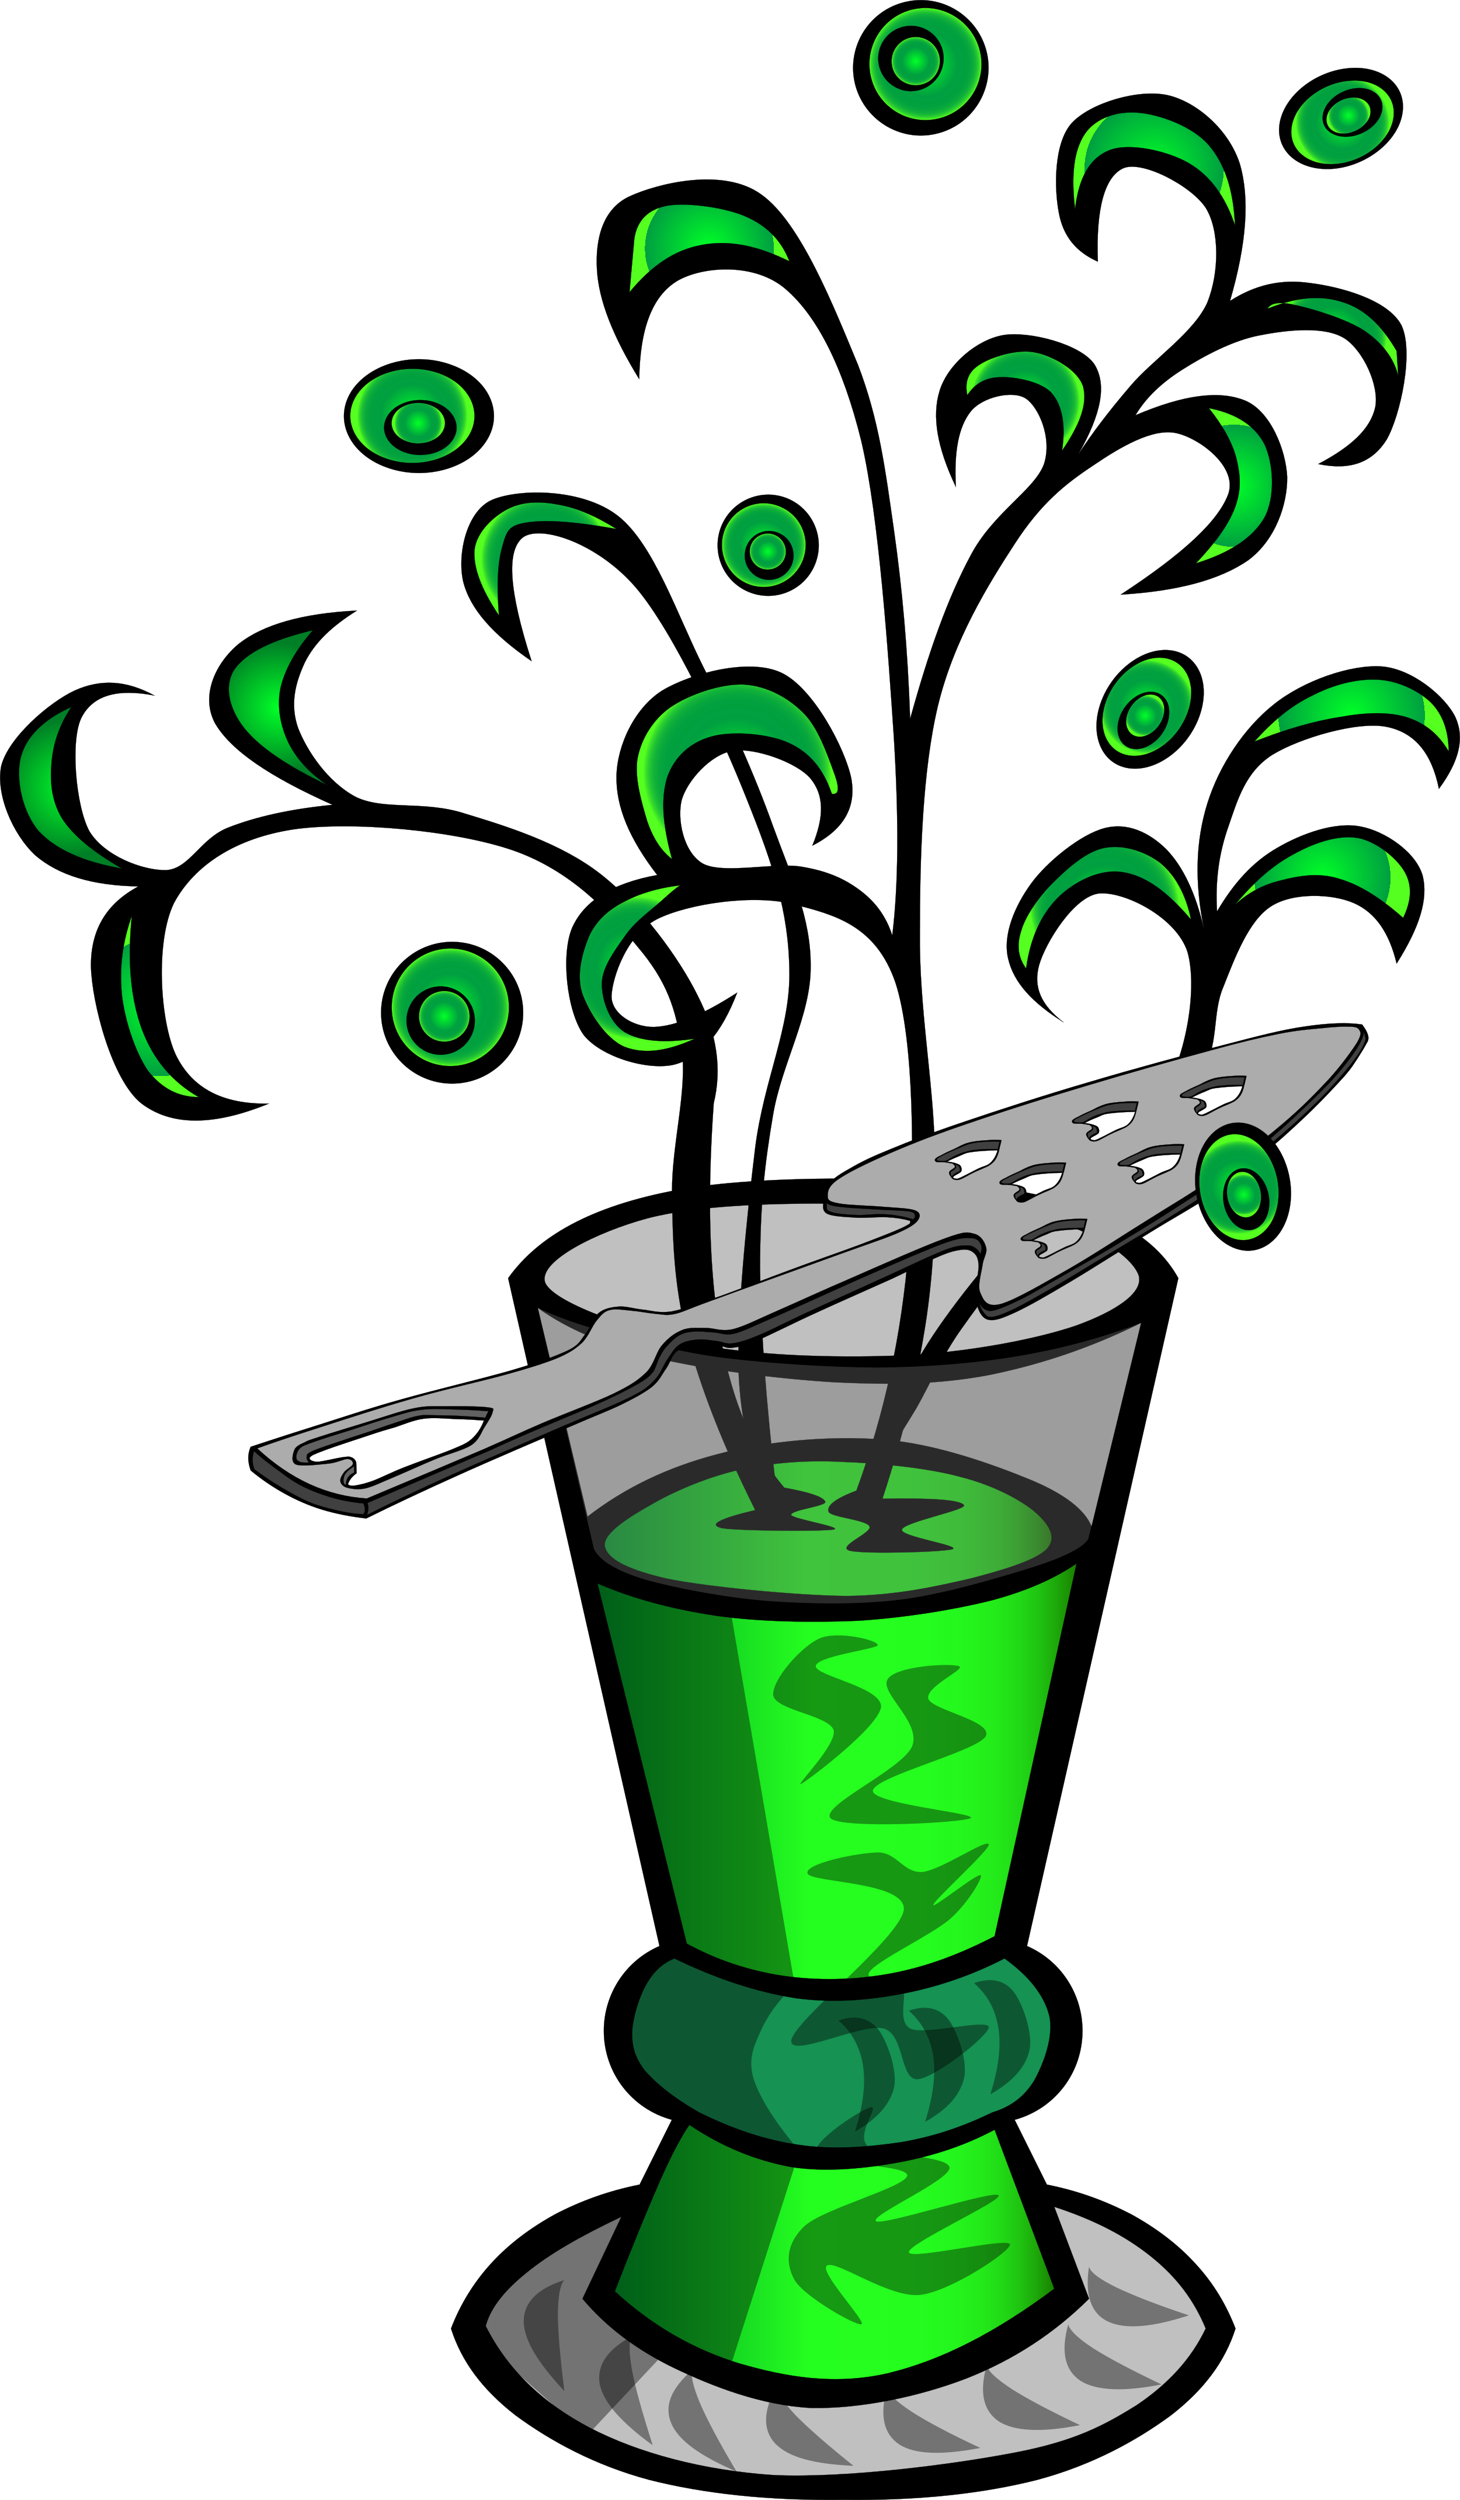 <?xml version="1.0" encoding="UTF-8" standalone="no"?>
<!-- Created with Inkscape (http://www.inkscape.org/) -->
<svg xmlns:rdf="http://www.w3.org/1999/02/22-rdf-syntax-ns#" xmlns="http://www.w3.org/2000/svg" xmlns:cc="http://web.resource.org/cc/" xmlns:dc="http://purl.org/dc/elements/1.1/" xmlns:svg="http://www.w3.org/2000/svg" xmlns:inkscape="http://www.inkscape.org/namespaces/inkscape" xmlns:sodipodi="http://sodipodi.sourceforge.net/DTD/sodipodi-0.dtd" xmlns:ns1="http://sozi.baierouge.fr" xmlns:xlink="http://www.w3.org/1999/xlink" id="Layer_1" xml:space="preserve" version="1.0" viewBox="0 0 290.636 497.571" inkscape:version="0.91 r13725">
<path id="path5" style="stroke:#000000;stroke-width:.036;stroke-miterlimit:10;fill-rule:evenodd" d="m101.15 254.39l30.13 132.95v-0.03c-6.73 2.91-11.08 9.54-11.08 16.88 0 8.32 5.5 15.52 13.53 17.71l-6.41 12.89c-6.3 1.26-11.77 3.28-16.81 5.9-4.97 2.74-9.25 5.94-12.849 9.9-3.42 3.78-6.048 8.07-7.884 12.86 2.088 6.55 6.228 12.13 12.853 17.28 6.8 5 15.69 9.93 26.67 12.85 10.98 2.77 23.69 4.14 38.56 3.96 14.87 0.18 27.58-1.19 38.56-3.96 10.98-2.92 19.87-7.85 26.67-12.85 6.63-5.15 10.77-10.73 12.86-17.28-1.84-4.79-4.43-9.07-7.92-12.86-3.6-3.96-7.89-7.16-12.86-9.9-5.07-2.62-10.44-4.64-16.77-5.9l-6.41-12.89c8.03-2.19 13.5-9.39 13.5-17.71 0-7.34-4.32-13.97-11.05-16.88v0.03l30.13-132.95c-4.82-8.71-15.08-14.25-31.61-17.31-16.7-3.06-49.42-3.42-66.74-0.5-17.03 2.95-28.59 8.71-35.07 17.81z"/>
<path id="path7" style="fill-rule:evenodd;stroke:#000000;stroke-width:.036;stroke-miterlimit:10;fill:#c0c0c0" d="m108.57 255.37c-1.73-4.32 10.47-10.23 20.23-12.86 9.9-2.62 24.8-3.06 38.05-2.95 13.29-0.07 30.86 0.54 41.04 2.95 10.01 2.49 17.57 7.67 18.79 11.38 0.98 3.49-4.82 7.16-12.38 9.9-7.7 2.66-20.63 5.15-33.08 5.9-12.64 0.61-29.24 0.33-41.55-1.98-12.24-2.55-29.09-8.1-31.1-12.34z"/>
<path id="path9" style="fill-rule:evenodd;stroke:#000000;stroke-width:.036;stroke-miterlimit:10;fill:#c0c0c0" d="m107.06 260.3c5.65 4.1 13.35 7.45 23.25 9.9 10.01 2.44 24.95 4.28 36.07 4.93 11.13 0.5 20.42 0.47 30.64-1.48 10.19-2.09 20.05-5.36 30.13-10.36l-9.86 40.5c-1.37-3.35-5.44-6.52-12.35-9.36-7.16-2.92-18.65-7.13-29.16-7.92-10.51-0.83-23.18 0.28-33.12 2.95-9.83 2.59-18.25 6.62-25.7 12.38-3.28-13.82-6.59-27.68-9.9-41.54z"/>
<linearGradient id="XMLID_32_" y2="304.24" gradientUnits="userSpaceOnUse" x2="209.33" y1="304.24" x1="120.38">
	<stop id="stop12" style="stop-color:#009f29" offset=".006"/>
	<stop id="stop14" style="stop-color:#25ff1f" offset=".444"/>
	<stop id="stop16" style="stop-color:#25fd1f" offset=".682"/>
	<stop id="stop18" style="stop-color:#24f61d" offset=".768"/>
	<stop id="stop20" style="stop-color:#23eb1a" offset=".829"/>
	<stop id="stop22" style="stop-color:#21da16" offset=".878"/>
	<stop id="stop24" style="stop-color:#1fc411" offset=".92"/>
	<stop id="stop26" style="stop-color:#1da80a" offset=".958"/>
	<stop id="stop28" style="stop-color:#1a8902" offset=".991"/>
	<stop id="stop30" style="stop-color:#197f00" offset="1"/>
</linearGradient>
<path id="path32" style="fill-rule:evenodd;stroke:#000000;stroke-width:.036;stroke-miterlimit:10;fill:url(#XMLID_32_)" d="m147.59 292.44c-6.44 1.41-13.07 4.22-17.78 6.92-4.47 2.52-9.87 5.83-9.4 8.39 0.51 2.55 4.43 4.6 12.35 6.44 8.17 1.65 25.42 3.31 35.6 3.45 10.12-0.1 17.9-1.9 24.7-3.45 6.59-1.69 13.18-3.67 15.34-5.94 2.12-2.34 0.32-5-2.49-7.42-3.02-2.48-8.39-5.29-14.83-6.91-6.48-1.76-15.98-2.7-23.22-2.95-7.24-0.4-13.86 0.14-20.27 1.47z"/>
<linearGradient id="XMLID_33_" y2="352.55" gradientUnits="userSpaceOnUse" x2="214.3" y1="352.55" x1="118.94">
	<stop id="stop35" style="stop-color:#009f29" offset=".006"/>
	<stop id="stop37" style="stop-color:#25ff1f" offset=".444"/>
	<stop id="stop39" style="stop-color:#25fd1f" offset=".682"/>
	<stop id="stop41" style="stop-color:#24f61d" offset=".768"/>
	<stop id="stop43" style="stop-color:#23eb1a" offset=".829"/>
	<stop id="stop45" style="stop-color:#21da16" offset=".878"/>
	<stop id="stop47" style="stop-color:#1fc411" offset=".92"/>
	<stop id="stop49" style="stop-color:#1da80a" offset=".958"/>
	<stop id="stop51" style="stop-color:#1a8902" offset=".991"/>
	<stop id="stop53" style="stop-color:#197f00" offset="1"/>
</linearGradient>
<path id="path55" style="fill-rule:evenodd;stroke:#000000;stroke-width:.036;stroke-miterlimit:10;fill:url(#XMLID_33_)" d="m118.94 315.16c7.23 3.1 15.01 5.15 23.72 6.44 8.71 1.23 19.12 1.37 28.15 0.98 9.15-0.58 18.76-2.13 26.21-3.96 7.31-1.91 12.89-4.43 17.28-7.42l-16.31 74.16c-6.95 3.6-13.68 6.12-20.73 7.42-7.13 1.33-14.55 1.44-21.28 0.47-6.77-1.01-13.14-3.1-19.26-6.41-5.9-23.87-11.84-47.78-17.78-71.68z"/>
<path id="path57" style="fill-rule:evenodd;stroke:#000000;stroke-width:.036;stroke-miterlimit:10;fill:#169253" d="m134.24 389.79c-2.24 0.94-4 2.45-5.44 4.93-1.44 2.41-2.7 6.34-2.95 9.4-0.11 2.77 0.39 5.22 2.48 7.92 2.31 2.66 5.8 5.51 10.87 8.39 6.63 3.27 13.04 5.47 19.77 6.44 6.62 1.01 13.75 0.47 20.27-0.5 6.51-1.08 12.38-3.07 18.28-5.94 3.75-1.12 6.45-3.21 8.39-6.41 1.84-3.35 3.89-8.75 2.96-12.85-1.05-4.07-3.97-7.82-8.9-11.38-6.3 3.24-12.89 5.54-19.76 6.91-7.06 1.4-14.08 2.02-21.75 1.01-7.66-1.19-15.69-3.78-24.22-7.92z"/>
<linearGradient id="XMLID_34_" y2="448.21" gradientUnits="userSpaceOnUse" x2="209.87" y1="448.21" x1="122.39">
	<stop id="stop60" style="stop-color:#009f29" offset=".006"/>
	<stop id="stop62" style="stop-color:#25ff1f" offset=".444"/>
	<stop id="stop64" style="stop-color:#25fd1f" offset=".682"/>
	<stop id="stop66" style="stop-color:#24f61d" offset=".768"/>
	<stop id="stop68" style="stop-color:#23eb1a" offset=".829"/>
	<stop id="stop70" style="stop-color:#21da16" offset=".878"/>
	<stop id="stop72" style="stop-color:#1fc411" offset=".92"/>
	<stop id="stop74" style="stop-color:#1da80a" offset=".958"/>
	<stop id="stop76" style="stop-color:#1a8902" offset=".991"/>
	<stop id="stop78" style="stop-color:#197f00" offset="1"/>
</linearGradient>
<path id="path80" style="fill-rule:evenodd;stroke:#000000;stroke-width:.036;stroke-miterlimit:10;fill:url(#XMLID_34_)" d="m137.22 422.91c-1.47 2.16-3.45 5.72-5.94 11.38-2.44 5.61-5.36 12.63-8.89 21.74 7.49 6.88 15.63 11.52 24.7 14.33 9.25 2.7 19.01 4.43 29.66 1.98 10.59-2.56 21.35-8.03 33.12-16.82l-11.88-31.64c-5.83 3.1-11.99 5.15-18.75 6.44-6.77 1.26-14.8 2.09-21.75 0.98-7.05-1.3-13.71-4-20.27-8.39z"/>
<path id="path82" style="fill-rule:evenodd;stroke:#000000;stroke-width:.036;stroke-miterlimit:10;fill:#c0c0c0" d="m123.69 441.2l-7.74 16.31c4.64 5.54 10.69 10.15 18.29 13.82 7.77 3.71 17.38 7.42 27.18 7.92 9.86 0.22 21.67-2.27 31.14-5.94 9.25-3.67 17.28-8.89 24.23-15.8l-6.92-18.29c7.92 2.59 14.11 5.76 19.26 9.9 5.08 4.06 8.57 8.71 10.88 14.32-2.92 6.12-7.53 11.09-13.83 15.31-6.41 3.96-12.17 7.09-24.23 9.39-12.35 2.38-33.66 5.11-47.95 4.47-14.11-0.94-26.89-4.4-36.54-9.4-9.54-5-16.41-11.63-20.77-20.27 0.936-3.49 3.6-6.98 8.14-10.62 4.57-3.74 10.76-7.27 18.86-11.12z"/>
<path id="path84" style="stroke:#000000;stroke-width:.036;stroke-miterlimit:10;fill-rule:evenodd" d="m156.12 296.08c-6.01-7.06-10.26-16.67-12.6-29.52-2.34-12.92-2.77-28.26-1.44-46.98 1.62-6.62 0.76-13.68-3.13-21.31-3.81-7.78-11.55-18.22-19.47-24.37-7.85-6.12-18.65-9.47-26.967-11.99-8.172-2.66-16.128-0.54-21.78-3.35-5.544-2.99-9.612-9.11-11.376-13.64-1.656-4.68-0.576-8.97 1.296-13 1.98-4.03 5.4-7.27 10.404-10.4-10.908 0.54-18.612 2.81-23.4 6.51-4.716 3.82-7.812 10.37-4.86 15.92 3.168 5.43 10.872 10.65 23.4 16.23-8.388 0.83-15.192 2.34-20.808 4.54-5.544 2.19-7.668 8.21-12.348 8.46-4.68 0.07-12.312-2.85-15.264-7.78-2.736-5.18-3.744-17.89-1.62-22.43 2.196-4.5 7.02-6.01 14.616-4.53-5.616-3.06-10.692-3.35-15.912-1.01-5.112 2.38-13.176 9.36-14.616 14.98-1.152 5.61 2.232 13.6 6.804 17.85 4.644 3.96 11.34 6.01 20.484 6.16-6.408 3.45-9.504 8.67-9.432 15.95 0.18 7.2 4.14 22.64 10.08 27.28 5.976 4.5 14.328 4.5 25.344 0-9.252 0.15-15.3-3.06-18.54-9.75-3.168-6.84-4.068-22.65-0.324-30.21 4.104-7.59 12.384-12.88 23.724-14.61 11.52-1.69 32.292 0.18 43.845 4.21 11.49 4.03 19.12 12.31 24.7 19.15 5.65 6.66 7.7 12.24 8.78 20.49 1.12 8.1-1.98 18.72-1.94 28.26 0.14 9.39 0.29 18 2.91 28.58 2.78 10.58 7.28 22.03 13.65 34.77-7.09 1.7-9.36 2.88-6.8 3.57 2.73 0.61 19.98 0.72 22.39 0.32 2.19-0.47-8.03-2.09-8.43-2.91-0.07-1.01 6.84-1.7 6.81-2.6-0.33-0.97-2.88-1.87-8.18-2.84z"/>
<radialGradient id="XMLID_35_" gradientUnits="userSpaceOnUse" cy="140.87" cx="55.387" r="12.937">
	<stop id="stop87" style="stop-color:#00ff27" offset=".006"/>
	<stop id="stop89" style="stop-color:#007f26" offset="1"/>
</radialGradient>
<path id="path91" style="fill-rule:evenodd;stroke:#000000;stroke-width:.036;stroke-miterlimit:10;fill:url(#XMLID_35_)" d="m65.225 156.29c-3.672-2.41-6.228-5.32-7.812-8.46-1.584-3.31-2.304-7.02-1.62-10.72 0.828-3.75 2.988-7.64 6.48-11.67-8.136 1.91-13.284 4.5-15.588 7.78-2.124 3.24-1.152 7.74 1.944 11.7 3.168 3.92 8.604 7.52 16.596 11.37z"/>
<radialGradient id="XMLID_36_" gradientUnits="userSpaceOnUse" cy="156.78" cx="14.02" r="13.475">
	<stop id="stop94" style="stop-color:#00ff27" offset=".006"/>
	<stop id="stop96" style="stop-color:#007f26" offset="1"/>
</radialGradient>
<path id="path98" style="fill-rule:evenodd;stroke:#000000;stroke-width:.036;stroke-miterlimit:10;fill:url(#XMLID_36_)" d="m14.213 140.71c-2.304 3.42-3.564 6.98-3.924 10.69s-0.216 7.63 1.98 11.38c2.34 3.67 6.336 6.8 11.988 10.08-7.704-1.34-13.176-3.82-16.56-7.46-3.276-3.88-4.608-10.44-3.564-14.65 1.116-4.14 4.428-7.49 10.08-10.04z"/>
<radialGradient id="XMLID_37_" gradientUnits="userSpaceOnUse" cy="200.32" cx="31.822" r="13.877">
	<stop id="stop101" style="stop-color:#00ff27" offset=".006"/>
	<stop id="stop103" style="stop-color:#009f40" offset="1"/>
	<stop id="stop105" style="stop-color:#02a13f" offset="1"/>
	<stop id="stop107" style="stop-color:#08a83d" offset="1"/>
	<stop id="stop109" style="stop-color:#12b339" offset="1"/>
	<stop id="stop111" style="stop-color:#21c433" offset="1"/>
	<stop id="stop113" style="stop-color:#35da2c" offset="1"/>
	<stop id="stop115" style="stop-color:#4cf522" offset="1"/>
	<stop id="stop117" style="stop-color:#55ff1f" offset="1"/>
</radialGradient>
<path id="path119" style="fill-rule:evenodd;stroke:#000000;stroke-width:.036;stroke-miterlimit:10;fill:url(#XMLID_37_)" d="m26.237 182.29c-1.872 5.32-2.484 10.33-1.98 15.58 0.576 5.3 2.736 11.63 5.22 15.27 2.664 3.35 5.832 5.18 10.08 5.22-5.4-3.1-9.144-7.6-11.376-13.65-2.196-6.08-2.844-13.46-1.944-22.42z"/>
<path id="path121" style="stroke:#000000;stroke-width:.036;stroke-miterlimit:10;fill-rule:evenodd" d="m90.005 187.45c7.81 0 14.145 6.32 14.145 14.11s-6.335 14.11-14.145 14.11-14.148-6.32-14.148-14.11 6.338-14.11 14.148-14.11"/>
<radialGradient id="XMLID_38_" gradientUnits="userSpaceOnUse" cy="200.48" cx="89.645" r="11.682">
	<stop id="stop124" style="stop-color:#00ff27" offset=".006"/>
	<stop id="stop126" style="stop-color:#009f40" offset="0.573"/>
	<stop id="stop128" style="stop-color:#02a13f" offset=".767"/>
	<stop id="stop130" style="stop-color:#08a83d" offset=".836"/>
	<stop id="stop132" style="stop-color:#12b339" offset=".886"/>
	<stop id="stop134" style="stop-color:#21c433" offset=".926"/>
	<stop id="stop136" style="stop-color:#35da2c" offset=".961"/>
	<stop id="stop138" style="stop-color:#4cf522" offset=".991"/>
	<stop id="stop140" style="stop-color:#55ff1f" offset="1"/>
</radialGradient>
<path id="path142" style="fill-rule:evenodd;stroke:#000000;stroke-width:.036;stroke-miterlimit:10;fill:url(#XMLID_38_)" d="m89.645 188.78c6.438 0 11.665 5.24 11.665 11.7s-5.227 11.7-11.665 11.7-11.664-5.24-11.664-11.7 5.225-11.7 11.664-11.7"/>
<path id="path144" style="stroke:#000000;stroke-width:.036;stroke-miterlimit:10;fill-rule:evenodd" d="m87.725 196.32c3.756 0 6.804 3.05 6.804 6.8 0 3.76-3.048 6.81-6.804 6.81s-6.804-3.05-6.804-6.81c0-3.75 3.048-6.8 6.804-6.8"/>
<radialGradient id="XMLID_39_" gradientUnits="userSpaceOnUse" cy="202.28" cx="88.445" r="5.04">
	<stop id="stop147" style="stop-color:#00ff27" offset=".006"/>
	<stop id="stop149" style="stop-color:#009f40" offset="0.573"/>
	<stop id="stop151" style="stop-color:#02a13f" offset=".767"/>
	<stop id="stop153" style="stop-color:#08a83d" offset=".836"/>
	<stop id="stop155" style="stop-color:#12b339" offset=".886"/>
	<stop id="stop157" style="stop-color:#21c433" offset=".926"/>
	<stop id="stop159" style="stop-color:#35da2c" offset=".961"/>
	<stop id="stop161" style="stop-color:#4cf522" offset=".991"/>
	<stop id="stop163" style="stop-color:#55ff1f" offset="1"/>
</radialGradient>
<path id="path165" style="fill-rule:evenodd;stroke:#000000;stroke-width:.036;stroke-miterlimit:10;fill:url(#XMLID_39_)" d="m88.445 197.24c2.782 0 5.04 2.26 5.04 5.04s-2.258 5.04-5.04 5.04-5.04-2.26-5.04-5.04 2.258-5.04 5.04-5.04"/>
<path id="path167" style="stroke:#000000;stroke-width:.036;stroke-miterlimit:10;fill-rule:evenodd" d="m148.53 117.59c5.04 2.42 11.05 0.33 13.46-4.68 2.41-5 0.33-11.01-4.68-13.46-5-2.412-11.01-0.324-13.46 4.68-2.41 5.04-0.33 11.05 4.68 13.46z"/>
<radialGradient id="XMLID_40_" gradientUnits="userSpaceOnUse" cy="108.49" cx="152.05" r="8.336">
	<stop id="stop170" style="stop-color:#00ff27" offset=".006"/>
	<stop id="stop172" style="stop-color:#009f40" offset="0.573"/>
	<stop id="stop174" style="stop-color:#02a13f" offset=".767"/>
	<stop id="stop176" style="stop-color:#08a83d" offset=".836"/>
	<stop id="stop178" style="stop-color:#12b339" offset=".886"/>
	<stop id="stop180" style="stop-color:#21c433" offset=".926"/>
	<stop id="stop182" style="stop-color:#35da2c" offset=".961"/>
	<stop id="stop184" style="stop-color:#4cf522" offset=".991"/>
	<stop id="stop186" style="stop-color:#55ff1f" offset="1"/>
</radialGradient>
<path id="path188" style="fill-rule:evenodd;stroke:#000000;stroke-width:.036;stroke-miterlimit:10;fill:url(#XMLID_40_)" d="m148.42 116.01c4.14 1.98 9.11 0.25 11.12-3.89 2.02-4.14 0.29-9.14-3.88-11.12-4.14-2.018-9.11-0.29-11.13 3.85-1.98 4.14-0.25 9.14 3.89 11.16z"/>
<path id="path190" style="stroke:#000000;stroke-width:.036;stroke-miterlimit:10;fill-rule:evenodd" d="m150.98 114.93c2.44 1.15 5.32 0.14 6.51-2.27 1.15-2.41 0.15-5.33-2.27-6.48-2.41-1.19-5.32-0.18-6.47 2.23-1.19 2.45-0.19 5.33 2.23 6.52z"/>
<radialGradient id="XMLID_41_" gradientUnits="userSpaceOnUse" cy="109.77" cx="152.85" r="3.594">
	<stop id="stop193" style="stop-color:#00ff27" offset=".006"/>
	<stop id="stop195" style="stop-color:#009f40" offset="0.573"/>
	<stop id="stop197" style="stop-color:#02a13f" offset=".767"/>
	<stop id="stop199" style="stop-color:#08a83d" offset=".836"/>
	<stop id="stop201" style="stop-color:#12b339" offset=".886"/>
	<stop id="stop203" style="stop-color:#21c433" offset=".926"/>
	<stop id="stop205" style="stop-color:#35da2c" offset=".961"/>
	<stop id="stop207" style="stop-color:#4cf522" offset=".991"/>
	<stop id="stop209" style="stop-color:#55ff1f" offset="1"/>
</radialGradient>
<path id="path211" style="fill-rule:evenodd;stroke:#000000;stroke-width:.036;stroke-miterlimit:10;fill:url(#XMLID_41_)" d="m151.26 113.02c1.8 0.83 3.96 0.11 4.83-1.69 0.86-1.76 0.11-3.92-1.69-4.79-1.77-0.86-3.93-0.11-4.79 1.66-0.87 1.8-0.11 3.96 1.65 4.82z"/>
<path id="path213" style="stroke:#000000;stroke-width:.036;stroke-miterlimit:10;fill-rule:evenodd" d="m218.94 148.27c2.06 5.22 8.21 6.26 13.72 2.37 5.54-3.92 8.35-11.34 6.3-16.56-2.09-5.22-8.21-6.26-13.75-2.34-5.51 3.93-8.32 11.31-6.27 16.53z"/>
<radialGradient id="XMLID_42_" gradientUnits="userSpaceOnUse" cy="140.67" cx="228.3" r="9.315">
	<stop id="stop216" style="stop-color:#00ff27" offset=".006"/>
	<stop id="stop218" style="stop-color:#009f40" offset="0.573"/>
	<stop id="stop220" style="stop-color:#02a13f" offset=".767"/>
	<stop id="stop222" style="stop-color:#08a83d" offset=".836"/>
	<stop id="stop224" style="stop-color:#12b339" offset=".886"/>
	<stop id="stop226" style="stop-color:#21c433" offset=".926"/>
	<stop id="stop228" style="stop-color:#35da2c" offset=".961"/>
	<stop id="stop230" style="stop-color:#4cf522" offset=".991"/>
	<stop id="stop232" style="stop-color:#55ff1f" offset="1"/>
</radialGradient>
<path id="path234" style="fill-rule:evenodd;stroke:#000000;stroke-width:.036;stroke-miterlimit:10;fill:url(#XMLID_42_)" d="m220.02 146.54c1.73 4.32 6.81 5.18 11.38 1.94 4.54-3.24 6.88-9.36 5.18-13.68-1.72-4.32-6.8-5.18-11.37-1.94s-6.88 9.36-5.19 13.68z"/>
<path id="path236" style="stroke:#000000;stroke-width:.036;stroke-miterlimit:10;fill-rule:evenodd" d="m222.8 146.83c0.97 2.48 3.96 3.02 6.62 1.11 2.66-1.87 4-5.47 3.02-7.99-1-2.52-3.96-3.02-6.62-1.12-2.66 1.88-4.03 5.48-3.02 8z"/>
<radialGradient id="XMLID_43_" gradientUnits="userSpaceOnUse" cy="142.43" cx="227.97" r="4.011">
	<stop id="stop239" style="stop-color:#00ff27" offset=".006"/>
	<stop id="stop241" style="stop-color:#009f40" offset="0.573"/>
	<stop id="stop243" style="stop-color:#02a13f" offset=".767"/>
	<stop id="stop245" style="stop-color:#08a83d" offset=".836"/>
	<stop id="stop247" style="stop-color:#12b339" offset=".886"/>
	<stop id="stop249" style="stop-color:#21c433" offset=".926"/>
	<stop id="stop251" style="stop-color:#35da2c" offset=".961"/>
	<stop id="stop253" style="stop-color:#4cf522" offset=".991"/>
	<stop id="stop255" style="stop-color:#55ff1f" offset="1"/>
</radialGradient>
<path id="path257" style="fill-rule:evenodd;stroke:#000000;stroke-width:.036;stroke-miterlimit:10;fill:url(#XMLID_43_)" d="m224.42 144.95c0.72 1.88 2.91 2.24 4.89 0.83 1.95-1.37 2.95-4.03 2.23-5.87-0.75-1.87-2.91-2.23-4.89-0.86-1.98 1.4-2.99 4.07-2.23 5.9z"/>
<path id="path259" style="stroke:#000000;stroke-width:.036;stroke-miterlimit:10;fill-rule:evenodd" d="m154.54 296.66c-4.25-3.46-6.73-10.69-7.45-22.11-0.61-11.52 1.58-32.5 3.24-46.15 1.76-13.75 7.09-23.83 6.8-35.38-0.18-11.74-3.31-21.06-8.42-33.81-5.08-12.85-14.62-33.41-22.11-42.23-7.52-8.78-18.75-12.56-22.42-10.08-3.42 2.56-2.92 10.52 1.65 24.7-7.809-5.36-12.309-10.48-13.641-15.91-1.224-5.47 0.72-14.08 5.832-16.239 5.329-2.232 17.929-2.304 25.019 3.239 7.09 5.58 11.7 19.48 16.89 29.88 5.25 10.33 10.36 21.75 13.96 31.86 3.64 10.01 7.57 18.22 7.49 27.94 0.07 9.68-5.79 19.4-7.49 29.55-1.69 9.9-2.55 17.75-2.59 30.21 0.14 12.56 1.22 27.18 3.24 44.53z"/>
<path id="path261" style="stroke:#000000;stroke-width:.036;stroke-miterlimit:10;fill-rule:evenodd" d="m170.49 296.66c5.58-15.34 9.03-31.18 10.37-48.1 1.22-17.03 1.15-41.43-2.6-52.95-3.92-11.49-12.2-13.54-20.12-15.59-7.96-2.13-21.1-0.18-27.32 2.91-6.02 3.06-8.9 11.52-9.08 15.27-0.07 3.56 4.36 6.23 8.43 6.19 4.25-0.14 9.68-2.38 16.59-6.84-3.13 8.14-7.2 12.85-12.34 14.29-5.15 1.37-14.66-1.37-18.22-5.83-3.38-4.68-4.61-16.09-2.27-21.46 2.45-5.36 8.03-8.78 16.89-10.4-5.55-7.2-8.25-13.61-8.1-19.8 0.18-6.19 3.67-13.5 9.1-16.92 5.69-3.42 17.28-6.55 23.69-3.56 6.41 2.98 12.82 15.26 13.97 21.13 1.01 5.76-1.58 10.15-7.78 13.32 2.42-5.87 2.31-10.08-0.32-13.32-2.63-3.21-11.2-6.3-15.59-5.55-4.35 0.76-8.96 5.91-10.08 9.76-0.93 3.78 0.29 10.37 4.21 12.67 4.14 2.2 14.55-0.36 19.84 0.65 5.29 0.9 8.64 2.52 11.7 4.86 2.95 2.27 5 5.15 6.16 8.78 1.22-10 1.33-22.78 0.32-39.31-1.12-16.74-2.95-43.92-6.48-59.038-3.67-14.94-8.86-24.912-14.98-30.204-6.15-5.436-16.74-4.644-21.74-1.656-4.9 3.024-7.34 9.432-7.49 19.512-5.25-8.532-8.06-15.66-8.42-21.78-0.36-6.192 1.15-12.132 6.48-14.616 5.54-2.556 18.75-5.904 26.31-0.324 7.85 5.616 14.48 22.572 19.16 33.804 4.24 11.016 5.47 21.024 7.16 32.792 1.69 11.88 2.77 24.12 3.24 37.7 3.67-13.29 7.45-23.98 12.02-32.48 4.47-8.53 12.71-13.028 14.62-18.212 1.69-5.256-1.12-11.34-3.56-12.996-2.53-1.764-8.75-0.396-11.06 2.592-2.34 2.988-3.31 7.848-2.91 14.976-3.75-7.812-4.83-14.112-3.24-19.188 1.62-5.22 7.41-10.152 12.67-11.052 5.18-0.864 15.55 1.836 18.18 5.868 2.45 4.032 1.37 9.792-3.24 17.856 2.74-4.176 6.01-8.532 10.4-13.645 4.36-5.147 12.64-10.62 15.27-16.56 2.41-5.976 2.45-14.436-0.33-18.864-2.95-4.464-12.96-9.648-16.56-7.776-3.52 1.764-5.29 7.884-4.89 18.504-4.36-1.908-6.95-5.112-7.78-9.756-0.93-4.824-1.04-13.824 2.59-17.856 3.78-4.032 13.36-6.84 19.16-5.508 5.61 1.296 12.09 6.768 14.29 13.644 2.01 6.876 1.37 15.84-1.95 27.288 5.01-3.204 10.12-4.392 15.92-3.564 5.79 0.72 15.48 3.204 18.21 8.424 2.52 5.292-0.21 17.964-2.95 22.752-2.88 4.572-7.24 6.192-13.64 4.86 6.73-3.528 10.47-7.128 11.37-11.376 0.79-4.284-2.41-11.232-6.15-13.644-3.93-2.448-11.16-1.692-16.56-0.648-5.51 0.972-11.42 4.176-15.63 6.84-4.17 2.628-7.31 5.616-9.39 9.108 9.54-4.068 16.59-5.004 21.74-2.952 5.11 2.052 8.21 9.828 8.46 15.264 0.07 5.361-2.31 12.561-7.81 16.591-5.62 3.86-13.94 6.12-25.35 6.81 12.49-8.17 19.51-14.69 21.46-20.125 1.76-5.472-5.87-11.052-10.41-12.024-4.68-1.008-11.12 2.772-16.56 6.48-5.54 3.672-10.36 7.519-15.59 15.589-5.25 8.06-12.09 19.11-15.26 32.18-3.1 12.96-3.6 30.28-3.6 45.15-0.18 14.79 2.7 29.8 2.95 42.8 0.15 12.82 0.07 21.96-1.62 33.8-1.76 11.78-4.64 23.48-8.78 36.08 10.19-0.18 15.55 0.25 16.23 1.29 0.62 0.94-12.02 3.39-12.34 4.86-0.44 1.37 11.77 3.17 10.08 3.89-1.88 0.61-17.68 1.04-20.49 0.32-2.81-0.82 4.61-3.6 3.93-4.86-0.72-1.33-7.78-1.8-8.14-2.91-0.43-1.22 1.37-2.63 5.55-4.21z"/>
<path id="path263" style="stroke:#000000;stroke-width:.036;stroke-miterlimit:10;fill-rule:evenodd" d="m176.97 288.92c-0.18-5.69 2.05-12.21 6.84-20.13s13.35-18.57 21.42-26.96c7.99-8.46 20.59-14.69 25.99-23.4 5.22-8.86 7.09-22.1 5.18-28.91-2.19-6.95-12.52-12.09-17.53-11.7-5.04 0.47-10.8 9.9-12.02 14.29-1.19 4.36 0.4 7.96 4.9 11.38-6.34-3.96-9.98-7.99-11.06-12.67-1.15-4.79 1.33-10.51 4.54-14.94 3.24-4.47 10.01-9.87 14.61-11.05 4.54-1.23 8.93 0.82 12.35 4.21 3.24 3.35 5.83 8.6 7.49 15.91-1.91-9.29-1.69-17.5 0.65-25.02 2.37-7.63 7.41-15.16 13.32-19.8 5.87-4.68 15.23-7.92 21.42-7.49 6.05 0.47 12.6 5.91 14.65 10.08 1.87 4.14 0.83 8.71-3.28 14.29-1.44-7.16-4.86-11.23-10.4-12.34-5.76-1.19-17.32 2.23-22.72 5.54-5.36 3.38-6.94 8.93-8.78 14.29-1.87 5.29-2.63 10.69-2.27 16.89 3.35-5.69 7.13-9.87 12.03-12.68 4.89-2.84 11.52-5.22 16.56-4.21 4.86 0.9 11.01 5.08 12.34 9.76 1.16 4.64-0.57 10.26-5.18 17.53-1.48-6.19-4.25-10.15-8.46-12.02-4.28-1.91-12.2-2.2-16.56 0.64-4.39 2.81-7.16 10.16-9.43 15.92-2.41 5.58-0.69 11.41-4.54 17.89-4.03 6.51-13.28 15.19-18.86 20.77-5.65 5.44-9.54 6.7-14.29 11.7-4.94 4.9-10.3 11.84-14.3 17.53-4.03 5.58-6.69 11.74-9.1 15.95-2.45 4.07-4.29 6.98-5.51 8.75z"/>
<radialGradient id="XMLID_44_" gradientUnits="userSpaceOnUse" cy="192.68" cx="126.86" r="14.187">
	<stop id="stop266" style="stop-color:#00ff27" offset=".006"/>
	<stop id="stop268" style="stop-color:#009f40" offset="0.573"/>
	<stop id="stop270" style="stop-color:#02a13f" offset=".767"/>
	<stop id="stop272" style="stop-color:#08a83d" offset=".836"/>
	<stop id="stop274" style="stop-color:#12b339" offset=".886"/>
	<stop id="stop276" style="stop-color:#21c433" offset=".926"/>
	<stop id="stop278" style="stop-color:#35da2c" offset=".961"/>
	<stop id="stop280" style="stop-color:#4cf522" offset=".991"/>
	<stop id="stop282" style="stop-color:#55ff1f" offset="1"/>
</radialGradient>
<path id="path284" style="fill-rule:evenodd;stroke:#000000;stroke-width:.036;stroke-miterlimit:10;fill:url(#XMLID_44_)" d="m135.39 176.2c-4.86 0.61-8.53 1.8-11.7 3.57-2.95 1.58-5.26 3.85-6.52 6.8-1.22 3.02-2.45 7.31-1.29 11.05 1.26 3.67 4.68 9.15 8.46 10.73 3.85 1.48 8.31 0.94 13.96-1.62-6.26 0.94-10.87 0.5-13.96-1.3-3.06-1.98-4.58-6.48-4.54-9.75 0.07-3.39 2.99-7.06 4.86-9.76 2.02-2.73 5.08-4.89 6.84-6.48 1.8-1.65 3.1-2.73 3.89-3.24z"/>
<radialGradient id="XMLID_45_" gradientUnits="userSpaceOnUse" cy="153.61" cx="146.77" r="18.743">
	<stop id="stop287" style="stop-color:#00ff27" offset=".006"/>
	<stop id="stop289" style="stop-color:#009f40" offset="0.573"/>
	<stop id="stop291" style="stop-color:#02a13f" offset=".767"/>
	<stop id="stop293" style="stop-color:#08a83d" offset=".836"/>
	<stop id="stop295" style="stop-color:#12b339" offset=".886"/>
	<stop id="stop297" style="stop-color:#21c433" offset=".926"/>
	<stop id="stop299" style="stop-color:#35da2c" offset=".961"/>
	<stop id="stop301" style="stop-color:#4cf522" offset=".991"/>
	<stop id="stop303" style="stop-color:#55ff1f" offset="1"/>
</radialGradient>
<path id="path305" style="fill-rule:evenodd;stroke:#000000;stroke-width:.036;stroke-miterlimit:10;fill:url(#XMLID_45_)" d="m133.77 170.98c-2.16-1.65-3.75-4.14-4.9-7.45-1.04-3.49-2.66-8.78-1.94-12.67 0.79-3.96 3.06-7.6 6.51-10.08 3.75-2.56 10.05-4.72 14.62-4.54 4.57 0.25 9 2.67 12.02 5.83 3.06 3.06 5.12 9.58 6.16 12.35 0.9 2.63 0.68 3.82-0.65 3.57-1.65-4.9-4.39-8.21-8.46-10.08-4.03-1.91-11.45-2.52-15.59-1.3-4.06 1.12-7.3 3.96-8.74 8.14-1.26 4.14-0.94 9.36 0.97 16.23z"/>
<radialGradient id="XMLID_46_" gradientUnits="userSpaceOnUse" cy="180.67" cx="219.93" r="14.847">
	<stop id="stop308" style="stop-color:#00ff27" offset=".006"/>
	<stop id="stop310" style="stop-color:#009f40" offset="0.573"/>
	<stop id="stop312" style="stop-color:#02a13f" offset=".767"/>
	<stop id="stop314" style="stop-color:#08a83d" offset=".836"/>
	<stop id="stop316" style="stop-color:#12b339" offset=".886"/>
	<stop id="stop318" style="stop-color:#21c433" offset=".926"/>
	<stop id="stop320" style="stop-color:#35da2c" offset=".961"/>
	<stop id="stop322" style="stop-color:#4cf522" offset=".991"/>
	<stop id="stop324" style="stop-color:#55ff1f" offset="1"/>
</radialGradient>
<path id="path326" style="fill-rule:evenodd;stroke:#000000;stroke-width:.036;stroke-miterlimit:10;fill:url(#XMLID_46_)" d="m237.09 183.01c-1.05-5.04-3.13-8.68-5.87-11.06-3.06-2.44-7.34-3.85-11.05-3.24-3.71 0.54-7.6 4.07-10.41 6.84-2.84 2.74-5.65 6.77-6.47 9.72-0.94 2.85-0.62 5.3 0.97 7.49 0.86-6.23 3.02-10.69 6.19-13.97 3.27-3.27 8.39-5.94 12.99-5.22 4.54 0.69 8.86 3.78 13.65 9.44z"/>
<radialGradient id="XMLID_47_" gradientUnits="userSpaceOnUse" cy="142.41" cx="269.06" r="14.576">
	<stop id="stop329" style="stop-color:#00ff27" offset=".006"/>
	<stop id="stop331" style="stop-color:#009f40" offset="1"/>
	<stop id="stop333" style="stop-color:#02a13f" offset="1"/>
	<stop id="stop335" style="stop-color:#08a83d" offset="1"/>
	<stop id="stop337" style="stop-color:#12b339" offset="1"/>
	<stop id="stop339" style="stop-color:#21c433" offset="1"/>
	<stop id="stop341" style="stop-color:#35da2c" offset="1"/>
	<stop id="stop343" style="stop-color:#4cf522" offset="1"/>
	<stop id="stop345" style="stop-color:#55ff1f" offset="1"/>
</radialGradient>
<path id="path347" style="fill-rule:evenodd;stroke:#000000;stroke-width:.036;stroke-miterlimit:10;fill:url(#XMLID_47_)" d="m249.72 147.58c3.61-4.03 7.2-7.05 11.38-9.07 4.21-2.19 8.82-3.42 13-3.24 4.03 0.15 8.2 2.13 10.73 4.54 2.34 2.37 3.52 5.58 3.56 9.75-2.02-3.49-4.83-5.72-8.43-6.84-3.7-1.11-8.24-0.93-13.32 0-5.11 0.79-10.65 2.41-16.92 4.86z"/>
<radialGradient id="XMLID_48_" gradientUnits="userSpaceOnUse" cy="174.66" cx="263.25" r="13.56">
	<stop id="stop350" style="stop-color:#00ff27" offset=".006"/>
	<stop id="stop352" style="stop-color:#009f40" offset="1"/>
	<stop id="stop354" style="stop-color:#02a13f" offset="1"/>
	<stop id="stop356" style="stop-color:#08a83d" offset="1"/>
	<stop id="stop358" style="stop-color:#12b339" offset="1"/>
	<stop id="stop360" style="stop-color:#21c433" offset="1"/>
	<stop id="stop362" style="stop-color:#35da2c" offset="1"/>
	<stop id="stop364" style="stop-color:#4cf522" offset="1"/>
	<stop id="stop366" style="stop-color:#55ff1f" offset="1"/>
</radialGradient>
<path id="path368" style="fill-rule:evenodd;stroke:#000000;stroke-width:.036;stroke-miterlimit:10;fill:url(#XMLID_48_)" d="m245.84 180.09c3.81-4.57 7.52-7.88 11.7-10.08 4.14-2.3 8.82-3.85 12.67-3.24 3.67 0.61 7.88 4.03 9.43 6.8 1.48 2.63 1.37 5.62-0.32 9.11-4.5-3.96-8.53-6.55-12.68-7.77-4.17-1.34-8.2-0.58-11.7 0.32-3.52 0.83-6.51 2.45-9.1 4.86z"/>
<radialGradient id="XMLID_49_" gradientUnits="userSpaceOnUse" cy="33.609" cx="229.75" r="13.872">
	<stop id="stop371" style="stop-color:#00ff27" offset=".006"/>
	<stop id="stop373" style="stop-color:#009f40" offset="1"/>
	<stop id="stop375" style="stop-color:#02a13f" offset="1"/>
	<stop id="stop377" style="stop-color:#08a83d" offset="1"/>
	<stop id="stop379" style="stop-color:#12b339" offset="1"/>
	<stop id="stop381" style="stop-color:#21c433" offset="1"/>
	<stop id="stop383" style="stop-color:#35da2c" offset="1"/>
	<stop id="stop385" style="stop-color:#4cf522" offset="1"/>
	<stop id="stop387" style="stop-color:#55ff1f" offset="1"/>
</radialGradient>
<path id="path389" style="fill-rule:evenodd;stroke:#000000;stroke-width:.036;stroke-miterlimit:10;fill:url(#XMLID_49_)" d="m245.84 44.838c-0.29-6.948-2.02-12.204-5.19-15.912-3.27-3.816-9.83-6.12-13.97-6.48-4.24-0.396-8.56 1.008-10.72 4.212-2.13 3.168-2.78 8.1-1.95 14.94 0.72-6.336 2.99-10.188 6.81-11.7 3.85-1.584 11.62 0.072 15.94 2.628 4.14 2.448 7.17 6.552 9.08 12.312z"/>
<radialGradient id="XMLID_50_" gradientUnits="userSpaceOnUse" cy="67.031" cx="265.35" r="10.69">
	<stop id="stop392" style="stop-color:#00ff27" offset=".006"/>
	<stop id="stop394" style="stop-color:#009f40" offset="0.573"/>
	<stop id="stop396" style="stop-color:#02a13f" offset=".767"/>
	<stop id="stop398" style="stop-color:#08a83d" offset=".836"/>
	<stop id="stop400" style="stop-color:#12b339" offset=".886"/>
	<stop id="stop402" style="stop-color:#21c433" offset=".926"/>
	<stop id="stop404" style="stop-color:#35da2c" offset=".961"/>
	<stop id="stop406" style="stop-color:#4cf522" offset=".991"/>
	<stop id="stop408" style="stop-color:#55ff1f" offset="1"/>
</radialGradient>
<path id="path410" style="fill-rule:evenodd;stroke:#000000;stroke-width:.036;stroke-miterlimit:10;fill:url(#XMLID_50_)" d="m252.35 61.434c5.76-2.304 10.55-2.736 14.94-1.296 4.36 1.368 7.74 4.608 10.73 9.72l0.32 4.896c-0.93-3.6-3.24-6.48-6.51-8.784-3.49-2.412-10.41-4.464-13.65-5.184-3.27-0.792-5.22-0.576-5.83 0.648z"/>
<radialGradient id="XMLID_51_" gradientUnits="userSpaceOnUse" cy="96.679" cx="245.63" r="12.163">
	<stop id="stop413" style="stop-color:#00ff27" offset=".006"/>
	<stop id="stop415" style="stop-color:#009f40" offset="1"/>
	<stop id="stop417" style="stop-color:#02a13f" offset="1"/>
	<stop id="stop419" style="stop-color:#08a83d" offset="1"/>
	<stop id="stop421" style="stop-color:#12b339" offset="1"/>
	<stop id="stop423" style="stop-color:#21c433" offset="1"/>
	<stop id="stop425" style="stop-color:#35da2c" offset="1"/>
	<stop id="stop427" style="stop-color:#4cf522" offset="1"/>
	<stop id="stop429" style="stop-color:#55ff1f" offset="1"/>
</radialGradient>
<path id="path431" style="fill-rule:evenodd;stroke:#000000;stroke-width:.036;stroke-miterlimit:10;fill:url(#XMLID_51_)" d="m240.65 81.234c5.55 1.08 9.18 3.564 11.05 7.164 1.77 3.708 2.24 10.476 0 14.612-2.3 4-6.8 6.99-13.64 9.11 3.82-4.03 6.41-7.49 7.78-11.05 1.33-3.636 1.11-6.372 0.32-9.756-0.9-3.42-2.74-6.588-5.51-10.08z"/>
<radialGradient id="XMLID_52_" gradientUnits="userSpaceOnUse" cy="79.829" cx="204.12" r="10.843">
	<stop id="stop434" style="stop-color:#00ff27" offset=".006"/>
	<stop id="stop436" style="stop-color:#009f40" offset="0.573"/>
	<stop id="stop438" style="stop-color:#02a13f" offset=".767"/>
	<stop id="stop440" style="stop-color:#08a83d" offset=".836"/>
	<stop id="stop442" style="stop-color:#12b339" offset=".886"/>
	<stop id="stop444" style="stop-color:#21c433" offset=".926"/>
	<stop id="stop446" style="stop-color:#35da2c" offset=".961"/>
	<stop id="stop448" style="stop-color:#4cf522" offset=".991"/>
	<stop id="stop450" style="stop-color:#55ff1f" offset="1"/>
</radialGradient>
<path id="path452" style="fill-rule:evenodd;stroke:#000000;stroke-width:.036;stroke-miterlimit:10;fill:url(#XMLID_52_)" d="m192.56 78.642c1.54-2.34 3.67-3.528 6.51-3.564 2.74-0.144 8.28 0.792 10.37 3.24 1.98 2.412 2.77 6.156 1.98 11.376 3.64-5.328 5.04-9.324 4.21-12.672-0.93-3.276-5.97-6.156-9.43-6.84-3.53-0.828-8.78 0.864-11.05 2.304-2.31 1.368-3.17 3.42-2.59 6.156z"/>
<radialGradient id="XMLID_53_" gradientUnits="userSpaceOnUse" cy="49.442" cx="141.22" r="12.829">
	<stop id="stop455" style="stop-color:#00ff27" offset=".006"/>
	<stop id="stop457" style="stop-color:#009f40" offset="1"/>
	<stop id="stop459" style="stop-color:#02a13f" offset="1"/>
	<stop id="stop461" style="stop-color:#08a83d" offset="1"/>
	<stop id="stop463" style="stop-color:#12b339" offset="1"/>
	<stop id="stop465" style="stop-color:#21c433" offset="1"/>
	<stop id="stop467" style="stop-color:#35da2c" offset="1"/>
	<stop id="stop469" style="stop-color:#4cf522" offset="1"/>
	<stop id="stop471" style="stop-color:#55ff1f" offset="1"/>
</radialGradient>
<path id="path473" style="fill-rule:evenodd;stroke:#000000;stroke-width:.036;stroke-miterlimit:10;fill:url(#XMLID_53_)" d="m157.13 52.002c-1.55-4.068-4.35-6.948-8.42-8.784-4.03-1.908-12.06-2.988-15.91-2.268-3.68 0.684-5.94 2.808-6.52 6.516l-0.97 10.692c4.35-5.256 8.89-8.388 14.29-9.396 5.44-1.044 11.05 0.036 17.53 3.24z"/>
<radialGradient id="XMLID_54_" gradientUnits="userSpaceOnUse" cy="111.25" cx="108.57" r="12.775">
	<stop id="stop476" style="stop-color:#00ff27" offset=".006"/>
	<stop id="stop478" style="stop-color:#009f40" offset="0.573"/>
	<stop id="stop480" style="stop-color:#02a13f" offset=".767"/>
	<stop id="stop482" style="stop-color:#08a83d" offset=".836"/>
	<stop id="stop484" style="stop-color:#12b339" offset=".886"/>
	<stop id="stop486" style="stop-color:#21c433" offset=".926"/>
	<stop id="stop488" style="stop-color:#35da2c" offset=".961"/>
	<stop id="stop490" style="stop-color:#4cf522" offset=".991"/>
	<stop id="stop492" style="stop-color:#55ff1f" offset="1"/>
</radialGradient>
<path id="path494" style="fill-rule:evenodd;stroke:#000000;stroke-width:.036;stroke-miterlimit:10;fill:url(#XMLID_54_)" d="m122.72 105.28c-4.25-2.63-7.96-4.25-11.7-4.86-3.71-0.718-7.2-0.574-10.08 0.97-2.775 1.48-6.087 4.5-6.483 8.1-0.252 3.5 1.368 7.78 4.86 13-0.468-6.08-0.252-10.58 0.648-13.64 0.895-3.17 1.185-4.29 4.895-4.86 3.92-0.61 9.65-0.18 17.86 1.29z"/>
<path id="path496" style="stroke:#000000;stroke-width:.036;stroke-miterlimit:10;fill-rule:evenodd" d="m76.889 93.006c7.452 2.736 16.38 0.36 19.944-5.256 3.597-5.616 0.504-12.42-6.948-15.12-7.416-2.736-16.344-0.36-19.944 5.256-3.564 5.652-0.468 12.42 6.948 15.12z"/>
<radialGradient id="XMLID_55_" gradientUnits="userSpaceOnUse" cy="82.772" cx="82.091" r="10.974">
	<stop id="stop499" style="stop-color:#00ff27" offset=".006"/>
	<stop id="stop501" style="stop-color:#009f40" offset="0.573"/>
	<stop id="stop503" style="stop-color:#02a13f" offset=".767"/>
	<stop id="stop505" style="stop-color:#08a83d" offset=".836"/>
	<stop id="stop507" style="stop-color:#12b339" offset=".886"/>
	<stop id="stop509" style="stop-color:#21c433" offset=".926"/>
	<stop id="stop511" style="stop-color:#35da2c" offset=".961"/>
	<stop id="stop513" style="stop-color:#4cf522" offset=".991"/>
	<stop id="stop515" style="stop-color:#55ff1f" offset="1"/>
</radialGradient>
<path id="path517" style="fill-rule:evenodd;stroke:#000000;stroke-width:.036;stroke-miterlimit:10;fill:url(#XMLID_55_)" d="m76.709 91.207c6.156 2.268 13.536 0.288 16.524-4.356 2.952-4.644 0.396-10.26-5.76-12.528-6.156-2.232-13.536-0.288-16.524 4.392-2.952 4.643-0.396 10.259 5.76 12.492z"/>
<path id="path519" style="stroke:#000000;stroke-width:.036;stroke-miterlimit:10;fill-rule:evenodd" d="m80.525 90.018c3.6 1.296 7.92 0.18 9.648-2.556 1.728-2.7 0.216-5.976-3.384-7.308-3.564-1.296-7.884-0.18-9.612 2.556-1.728 2.7-0.252 5.976 3.348 7.308z"/>
<radialGradient id="XMLID_56_" gradientUnits="userSpaceOnUse" cy="84.219" cx="83.269" r="4.724">
	<stop id="stop522" style="stop-color:#00ff27" offset=".006"/>
	<stop id="stop524" style="stop-color:#009f40" offset="0.573"/>
	<stop id="stop526" style="stop-color:#02a13f" offset=".767"/>
	<stop id="stop528" style="stop-color:#08a83d" offset=".836"/>
	<stop id="stop530" style="stop-color:#12b339" offset=".886"/>
	<stop id="stop532" style="stop-color:#21c433" offset=".926"/>
	<stop id="stop534" style="stop-color:#35da2c" offset=".961"/>
	<stop id="stop536" style="stop-color:#4cf522" offset=".991"/>
	<stop id="stop538" style="stop-color:#55ff1f" offset="1"/>
</radialGradient>
<path id="path540" style="fill-rule:evenodd;stroke:#000000;stroke-width:.036;stroke-miterlimit:10;fill:url(#XMLID_56_)" d="m80.957 87.858c2.628 0.972 5.832 0.108 7.092-1.872 1.296-2.016 0.18-4.428-2.448-5.4-2.664-0.972-5.832-0.144-7.128 1.872-1.26 2.016-0.18 4.428 2.484 5.4z"/>
<path id="path542" style="stroke:#000000;stroke-width:.036;stroke-miterlimit:10;fill-rule:evenodd" d="m179.67 0.522c-7.17 1.98-11.34 9.432-9.36 16.596 2.02 7.164 9.47 11.376 16.63 9.36 7.16-1.979 11.34-9.432 9.36-16.596-2.02-7.164-9.43-11.376-16.63-9.36z"/>
<radialGradient id="XMLID_57_" gradientUnits="userSpaceOnUse" cy="12.746" cx="184.22" r="11.159">
	<stop id="stop545" style="stop-color:#00ff27" offset=".006"/>
	<stop id="stop547" style="stop-color:#009f40" offset="0.573"/>
	<stop id="stop549" style="stop-color:#02a13f" offset=".767"/>
	<stop id="stop551" style="stop-color:#08a83d" offset=".836"/>
	<stop id="stop553" style="stop-color:#12b339" offset=".886"/>
	<stop id="stop555" style="stop-color:#21c433" offset=".926"/>
	<stop id="stop557" style="stop-color:#35da2c" offset=".961"/>
	<stop id="stop559" style="stop-color:#4cf522" offset=".991"/>
	<stop id="stop561" style="stop-color:#55ff1f" offset="1"/>
</radialGradient>
<path id="path563" style="fill-rule:evenodd;stroke:#000000;stroke-width:.036;stroke-miterlimit:10;fill:url(#XMLID_57_)" d="m181.22 1.999c-5.91 1.656-9.4 7.812-7.74 13.752 1.65 5.94 7.81 9.396 13.75 7.74s9.39-7.812 7.74-13.716c-1.66-5.941-7.81-9.433-13.75-7.776z"/>
<path id="path565" style="stroke:#000000;stroke-width:.036;stroke-miterlimit:10;fill-rule:evenodd" d="m179.6 5.382c-3.46 0.936-5.51 4.536-4.54 7.992s4.57 5.508 8.03 4.536c3.45-0.972 5.47-4.572 4.53-8.028-0.97-3.456-4.57-5.472-8.02-4.5z"/>
<radialGradient id="XMLID_58_" gradientUnits="userSpaceOnUse" cy="12.17" cx="182.3" r="4.809">
	<stop id="stop568" style="stop-color:#00ff27" offset=".006"/>
	<stop id="stop570" style="stop-color:#009f40" offset="0.573"/>
	<stop id="stop572" style="stop-color:#02a13f" offset=".767"/>
	<stop id="stop574" style="stop-color:#08a83d" offset=".836"/>
	<stop id="stop576" style="stop-color:#12b339" offset=".886"/>
	<stop id="stop578" style="stop-color:#21c433" offset=".926"/>
	<stop id="stop580" style="stop-color:#35da2c" offset=".961"/>
	<stop id="stop582" style="stop-color:#4cf522" offset=".991"/>
	<stop id="stop584" style="stop-color:#55ff1f" offset="1"/>
</radialGradient>
<path id="path586" style="fill-rule:evenodd;stroke:#000000;stroke-width:.036;stroke-miterlimit:10;fill:url(#XMLID_58_)" d="m181 7.542c-2.56 0.72-4.03 3.384-3.35 5.94 0.72 2.556 3.39 4.032 5.94 3.312 2.56-0.684 4.03-3.348 3.35-5.904-0.72-2.556-3.38-4.068-5.94-3.348z"/>
<path id="path588" style="stroke:#000000;stroke-width:.036;stroke-miterlimit:10;fill-rule:evenodd" d="m279.17 22.626c0.94-5.544-3.81-9.612-10.55-9.072-6.76 0.54-12.96 5.436-13.89 10.98-0.9 5.508 3.81 9.576 10.58 9.072 6.73-0.54 12.96-5.472 13.86-10.98z"/>
<radialGradient id="XMLID_59_" gradientUnits="userSpaceOnUse" cy="24.352" cx="267.26" r="9.313">
	<stop id="stop591" style="stop-color:#00ff27" offset=".006"/>
	<stop id="stop593" style="stop-color:#009f40" offset="0.573"/>
	<stop id="stop595" style="stop-color:#02a13f" offset=".767"/>
	<stop id="stop597" style="stop-color:#08a83d" offset=".836"/>
	<stop id="stop599" style="stop-color:#12b339" offset=".886"/>
	<stop id="stop601" style="stop-color:#21c433" offset=".926"/>
	<stop id="stop603" style="stop-color:#35da2c" offset=".961"/>
	<stop id="stop605" style="stop-color:#4cf522" offset=".991"/>
	<stop id="stop607" style="stop-color:#55ff1f" offset="1"/>
</radialGradient>
<path id="path609" style="fill-rule:evenodd;stroke:#000000;stroke-width:.036;stroke-miterlimit:10;fill:url(#XMLID_59_)" d="m277.37 23.562c0.76-4.572-3.17-7.956-8.75-7.488-5.58 0.432-10.72 4.5-11.48 9.072s3.17 7.92 8.75 7.488 10.73-4.5 11.48-9.072z"/>
<path id="path611" style="stroke:#000000;stroke-width:.036;stroke-miterlimit:10;fill-rule:evenodd" d="m275.14 21.906c0.43-2.664-1.84-4.608-5.11-4.356-3.24 0.252-6.27 2.628-6.7 5.292s1.84 4.608 5.11 4.356c3.24-0.252 6.27-2.628 6.7-5.292z"/>
<radialGradient id="XMLID_60_" gradientUnits="userSpaceOnUse" cy="23.004" cx="268.45" r="4.016">
	<stop id="stop614" style="stop-color:#00ff27" offset=".006"/>
	<stop id="stop616" style="stop-color:#009f40" offset="0.573"/>
	<stop id="stop618" style="stop-color:#02a13f" offset=".767"/>
	<stop id="stop620" style="stop-color:#08a83d" offset=".836"/>
	<stop id="stop622" style="stop-color:#12b339" offset=".886"/>
	<stop id="stop624" style="stop-color:#21c433" offset=".926"/>
	<stop id="stop626" style="stop-color:#35da2c" offset=".961"/>
	<stop id="stop628" style="stop-color:#4cf522" offset=".991"/>
	<stop id="stop630" style="stop-color:#55ff1f" offset="1"/>
</radialGradient>
<path id="path632" style="fill-rule:evenodd;stroke:#000000;stroke-width:.036;stroke-miterlimit:10;fill:url(#XMLID_60_)" d="m272.8 22.662c0.32-1.98-1.37-3.42-3.78-3.24s-4.61 1.944-4.93 3.924c-0.33 1.98 1.37 3.42 3.74 3.24 2.41-0.216 4.65-1.944 4.97-3.924z"/>
<path id="path634" style="opacity:.4;fill-rule:evenodd;fill:#6a6a6a" d="m107.06 260.3l11.16 47.95c1.15 2.41 4.57 4.43 10.4 6.19 6.01 1.66 15.7 3.53 24.34 4.21 8.64 0.58 17.67 0.79 26.64-0.32 8.82-1.15 20.05-4.57 26.31-6.52 6.19-2.01 9.72-3.85 10.73-5.51l10.51-43.02c-7.63 2.96-15.69 5.12-24.48 6.63-8.78 1.44-18.14 2.19-27.93 2.27-9.94-0.04-21.86-0.83-30.86-1.95-8.85-1.15-16.23-3.27-22.42-4.86-6.12-1.65-10.88-3.35-14.4-5.07z"/>
<path id="path636" style="opacity:.4;fill-rule:evenodd" d="m145.5 320.92l12.68 74.09c-3.24 3.17-5.48 6.26-6.84 9.43-1.37 2.99-2.45 5.48-1.3 9.4 1.33 3.92 4.32 8.64 9.11 14.29l-13.97 43.56c-6.7-2.66-11.88-5.11-16.24-7.49-4.24-2.41-7.23-4.68-9.1-6.8l15.58-36.72c-5.32-2.88-8.74-6.05-10.4-10.08-1.55-4.07-0.83-9.72 0.65-13.65 1.55-3.96 4.32-7.16 8.46-9.75l-17.86-75.03c3.71 1.98 7.71 3.71 12.67 5.19 5.01 1.44 10.3 2.62 16.56 3.56z"/>
<path id="path638" style="opacity:.4;fill-rule:evenodd" d="m166.92 402.14c2.74 2.37 4.32 5.36 4.9 9.11 0.51 3.77-0.03 7.88-1.62 12.99 4.39-2.52 6.98-5.4 7.78-8.78 0.72-3.49-1.48-9.47-3.24-11.67-1.88-2.19-4.43-2.84-7.82-1.65z"/>
<path id="path640" style="opacity:.4;fill-rule:evenodd" d="m180.93 400.19c2.66 2.38 4.28 5.37 4.86 9.11 0.5 3.78-0.04 7.88-1.62 13 4.39-2.45 6.98-5.33 7.77-8.79 0.72-3.53-1.47-9.5-3.24-11.7-1.87-2.23-4.46-2.77-7.77-1.62z"/>
<path id="path642" style="opacity:.4;fill-rule:evenodd" d="m193.89 394.69c2.73 2.37 4.32 5.36 4.89 9.1 0.51 3.78-0.03 7.89-1.62 13 4.4-2.45 6.99-5.33 7.78-8.78 0.72-3.53-1.48-9.51-3.24-11.7-1.87-2.24-4.43-2.78-7.81-1.62z"/>
<path id="path644" style="opacity:.4;fill-rule:evenodd" d="m190.97 331.65c-1.47-0.69-12.67-0.15-14.29 2.59-1.62 2.7 6.77 8.53 4.9 13.32-2.06 4.65-18.22 11.77-16.28 14.29 2.06 2.23 26.32 0.94 27.94 0 1.26-1.01-19.91-2.84-19.48-5.51 0.65-2.84 20.34-7.66 22.43-10.72 1.69-3.06-10.47-5.22-11.37-7.46-0.83-2.33 7.38-5.93 6.15-6.51z"/>
<path id="path646" style="opacity:.4;fill-rule:evenodd" d="m163.04 326.14c-3.57 1.59-9.47 8.28-9.11 11.34 0.68 2.95 10.91 3.89 12.02 6.84 0.72 2.95-7.85 11.34-6.48 10.73 1.66-0.9 15.3-11.27 15.91-15.26 0.36-3.96-12.85-6.16-12.99-8.14-0.07-2.02 12.09-3.42 12.35-4.21 0.03-1.05-8.21-2.96-11.7-1.3z"/>
<path id="path648" style="opacity:.4;fill-rule:evenodd" d="m174.74 368.69c-3.93 0.04-14.8 2.23-13.97 4.22 0.93 1.83 19.55 1.58 19.15 7.16-0.68 5.58-21.67 21.89-22.39 25.99-0.51 3.82 14.15-3.56 18.5-2.3 4.03 1.33 3.1 10 6.52 10.08 3.49-0.15 14.36-8.75 14.29-10.41-0.36-1.69-12.64 1.66-15.59 0.33-2.84-1.44-0.43-6.95-1.65-8.75-1.48-1.91-8.03-0.51-6.48-2.59 1.62-2.31 12.06-7.17 15.91-10.41 3.67-3.2 6.66-8.35 6.19-8.78-0.61-0.54-9.72 6.87-9.43 5.87 0.25-1.05 11.34-11.02 11.05-12.03-0.5-1.15-9.61 5.22-13.32 5.51-3.74 0.15-5-3.92-8.78-3.89z"/>
<path id="path650" style="opacity:.4;fill-rule:evenodd" d="m173.44 419.38c-1.8 0.29-12.2 6.99-11.05 9.4 1.29 2.16 18.43 1.91 18.21 4.25-0.54 2.34-16.63 6.51-20.48 10.04-3.64 3.49-3.82 7.35-1.94 10.73 1.87 3.24 12.2 9.18 13.32 8.78 0.93-0.57-8.75-10.73-6.84-11.7 1.94-1.04 12.38 6.56 18.54 5.87 6.08-0.72 18.14-8.75 17.85-10.08-0.47-1.44-19.76 3.17-20.12 1.62-0.43-1.65 18.9-10.4 17.85-11.37-1.22-1.05-22.68 6.01-24.37 5.18-1.58-1.04 14.76-8.17 14.62-10.69-0.36-2.45-13.65-2.38-16.24-4.25-2.63-2.09 2.31-8.07 0.65-7.78z"/>
<path id="path652" style="opacity:.4;fill-rule:evenodd" d="m112.35 453.8c-5.37 1.65-8.07 4.5-8.1 8.13 0.03 3.78 2.73 8.21 8.1 13.97-0.83-6.62-1.26-11.48-1.3-15.26 0.04-3.64 0.47-6.05 1.3-6.84z"/>
<path id="path654" style="opacity:.4;fill-rule:evenodd" d="m125.85 464.96c-5.04 2.66-7.06 5.87-6.48 9.47 0.68 3.63 4.25 7.66 10.55 12.24-1.98-6.3-3.39-11.09-4.07-14.76-0.69-3.68-0.69-5.94 0-6.95z"/>
<path id="path656" style="opacity:.4;fill-rule:evenodd" d="m137.87 471.62c-4.32 3.81-5.69 7.2-4.25 10.69 1.48 3.45 5.76 6.48 13 9.61-3.35-5.65-5.76-10.12-7.24-13.54-1.44-3.45-1.94-5.61-1.51-6.76z"/>
<path id="path658" style="opacity:.4;fill-rule:evenodd" d="m154.54 474.89c-2.63 5.01-2.74 8.79-0.18 11.49 2.66 2.7 7.63 4.03 15.55 4.39-5.18-4.14-8.96-7.45-11.55-10.08-2.49-2.7-3.89-4.54-3.82-5.8z"/>
<path id="path660" style="opacity:.4;fill-rule:evenodd" d="m176.57 475.29c-1.51 5.54-0.65 9.14 2.45 11.23 3.1 1.98 8.42 2.16 16.13 0.69-5.98-2.78-10.44-5.15-13.54-7.13-3.17-2.06-4.71-3.6-5.04-4.79z"/>
<path id="path662" style="opacity:.4;fill-rule:evenodd" d="m196.41 470.75c-1.51 5.51-0.65 9.11 2.45 11.2 3.09 1.94 8.42 2.23 16.12 0.72-5.97-2.84-10.44-5.19-13.53-7.16-3.17-2.09-4.72-3.53-5.04-4.76z"/>
<path id="path664" style="opacity:.4;fill-rule:evenodd" d="m212.64 462.62c-1.51 5.54-0.64 9.14 2.45 11.23 3.1 1.94 8.43 2.23 16.13 0.72-5.98-2.85-10.44-5.19-13.54-7.16-3.16-2.06-4.71-3.6-5.04-4.79z"/>
<path id="path666" style="opacity:.4;fill-rule:evenodd" d="m216.78 451.17c-0.86 5.62 0.44 9.29 3.75 10.87 3.31 1.59 8.64 1.23 16.13-1.22-6.3-2.09-10.98-3.93-14.33-5.51-3.39-1.66-5.19-2.99-5.55-4.14z"/>
<path id="path668" style="opacity:.4;fill-rule:evenodd" d="m132.18 468.41l-15.26 16.27-23.075-20.48c-0.288-5.76 2.196-10.4 7.455-14.61 5.4-4.25 13.39-7.38 24.37-10.08l-7.13 18.54c2.3 2.34 4.57 4.39 6.8 6.15 2.31 1.69 4.54 3.1 6.84 4.21z"/>
<g id="g670">
	<path id="path672" style="stroke:#000000;stroke-width:.036;stroke-miterlimit:10;fill-rule:evenodd" d="m49.901 287.95c-0.304 0.69-0.478 1.45-0.478 2.23 0 0.8 0.174 1.61 0.478 2.49 2.147 1.77 4.36 3.28 6.725 4.59 2.397 1.32 4.718 2.34 7.429 3.19 2.745 0.83 5.651 1.4 8.851 1.77 5.314-2.64 11.237-5.42 18.059-8.49 6.822-3.09 17.035-7.43 22.535-9.8 5.42-2.35 7.17-2.95 9.92-4.25 2.72-1.33 4.8-2.44 6.36-3.65 1.52-1.25 1.98-2.49 2.84-3.67 0.83-1.21 1.08-2.59 2.12-3.41 1-0.86 2.46-1.36 3.9-1.55 1.43-0.18 3.37 0.33 4.6 0.48 1.22 0.11 1.32 0.52 2.6 0.36 1.21-0.18 2.06-0.28 4.83-1.42 2.81-1.18 7.29-3.5 11.81-5.54 4.47-2.07 10.9-4.88 14.86-6.67 3.91-1.81 6.36-3.19 8.62-4.13 2.22-0.98 3.56-1.45 4.83-1.65 1.26-0.23 2.16-0.17 2.83 0.35 0.66 0.49 1.08 1.02 1.19 2.6 0.05 1.58-0.87 4.87-0.59 6.72 0.3 1.81 0.97 3.68 2.36 4.13 1.36 0.39 2.97-0.25 5.78-1.54 2.8-1.33 6.38-3.41 10.85-6.07 4.48-2.66 10.87-6.77 15.7-9.7 4.78-2.97 8.76-5.06 12.86-7.9 4.07-2.91 8.15-6.4 11.44-9.18 3.25-2.79 5.59-4.99 8.03-7.35 2.45-2.39 4.98-5.13 6.5-6.81 1.44-1.7 1.62-2.12 2.35-3.19 0.71-1.1 1.4-2.19 2.01-3.33 0.31-0.43 0.38-0.94 0.23-1.53-0.17-0.62-0.55-1.31-1.18-2.13-2.98-0.44-6.66-0.3-11.32 0.38-4.68 0.67-9.21 1.87-16.41 3.74-7.27 1.86-18.08 4.8-26.67 7.36-8.63 2.52-17.92 5.54-24.55 7.79-6.6 2.22-11.08 3.94-14.86 5.51-3.8 1.54-5.74 2.48-7.78 3.66-2.08 1.15-3.57 2.08-4.5 3.18-0.93 1.07-1 2.14-1.06 3.19-0.1 1-0.5 2.19 0.6 2.83 1.12 0.61 3.97 0.67 6.01 0.82 2.01 0.08 4.11-0.19 5.9-0.1 1.75 0.08 3.26 0.33 4.61 0.7 0.65 0.14 0.15 0.6-1.54 1.41-1.77 0.81-4.81 1.99-8.62 3.43-3.78 1.41-9.4 3.34-13.92 5.04-4.58 1.68-9.32 3.56-13.21 4.96-3.92 1.36-7.35 2.67-10.03 3.19-2.71 0.44-4.27-0.22-6.02-0.36-1.8-0.21-3.17-0.69-4.6-0.59-1.48 0.12-2.9 0.37-4.02 1.29-1.09 0.9-1.58 2.87-2.59 4.14-1.04 1.21-1.05 2.08-3.55 3.31-2.51 1.18-5.95 2.4-11.44 4.01-5.553 1.6-15.347 3.92-21.476 5.66-6.128 1.7-9.903 2.98-14.989 4.6-5.062 1.59-10.051 3.19-15.214 4.9zm138.65-56.76c0.92-0.48 1.79-0.86 2.6-1.18 0.81-0.34 0.98-0.54 2.24-0.71 1.25-0.19 2.95-0.31 5.19-0.36-0.3 1.06-0.76 1.86-1.42 2.48-0.65 0.62-1.37 0.65-2.47 1.18-1.12 0.54-3.53 1.89-4.13 2.01 0 0-0.98-0.04-0.83-0.36s1.53-0.76 1.65-1.17c0.12-0.43 0.02-0.65-0.12-0.95s-0.49-0.43-0.94-0.59c-0.46-0.16-1.03-0.27-1.77-0.35zm27.37-7.68c0.93-0.48 1.79-0.87 2.61-1.17 0.8-0.33 0.97-0.56 2.23-0.72 1.26-0.17 2.95-0.3 5.2-0.34-0.3 1.04-0.76 1.85-1.41 2.47-0.66 0.61-1.38 0.65-2.49 1.18s-3.52 1.88-4.13 2.01c0 0-0.97-0.03-0.82-0.36s1.53-0.76 1.65-1.18c0.12-0.41 0.02-0.64-0.12-0.95-0.14-0.29-0.48-0.42-0.95-0.58-0.45-0.16-1.03-0.27-1.77-0.36zm21.37-5.07c0.91-0.48 1.79-0.87 2.59-1.18 0.8-0.32 1-0.56 2.25-0.71 1.27-0.17 2.93-0.31 5.18-0.35-0.29 1.04-0.75 1.86-1.41 2.47-0.66 0.62-1.37 0.65-2.48 1.19-1.12 0.53-3.52 1.87-4.12 2 0 0-0.98-0.03-0.84-0.36 0.16-0.32 1.54-0.76 1.66-1.17 0.12-0.42 0.02-0.65-0.12-0.94-0.14-0.3-0.48-0.43-0.94-0.6-0.46-0.15-1.04-0.27-1.77-0.35zm-12.39 13.57c0.92-0.47 1.78-0.85 2.6-1.18 0.8-0.33 0.97-0.54 2.23-0.7 1.26-0.2 2.95-0.32 5.2-0.36-0.29 1.05-0.76 1.87-1.42 2.47-0.65 0.62-1.37 0.65-2.48 1.18-1.11 0.55-3.52 1.89-4.13 2.01 0 0-0.98-0.03-0.82-0.35 0.15-0.32 1.52-0.77 1.64-1.18 0.12-0.42 0.03-0.65-0.12-0.94-0.14-0.31-0.48-0.44-0.94-0.6-0.45-0.15-1.03-0.27-1.76-0.35zm-19.24 14.86c0.92-0.47 1.79-0.86 2.6-1.17 0.79-0.32 1-0.56 2.24-0.71 1.26-0.18 2.95-0.31 5.2-0.35-0.31 1.04-0.77 1.85-1.42 2.47-0.67 0.62-1.37 0.65-2.48 1.19-1.11 0.53-3.53 1.87-4.13 2 0 0-0.98-0.03-0.82-0.36 0.14-0.32 1.53-0.76 1.64-1.17 0.12-0.42 0.03-0.65-0.11-0.94-0.15-0.31-0.49-0.43-0.95-0.6-0.45-0.15-1.04-0.27-1.77-0.36zm-4.25-11.2c0.91-0.48 1.79-0.86 2.6-1.18 0.79-0.34 0.99-0.55 2.24-0.71 1.26-0.19 2.95-0.31 5.19-0.36-0.3 1.06-0.77 1.87-1.42 2.49-0.65 0.61-1.36 0.64-2.47 1.17-1.12 0.54-3.52 1.89-4.13 2.01 0 0-0.98-0.03-0.83-0.35 0.15-0.33 1.53-0.77 1.65-1.18 0.12-0.43 0.02-0.65-0.12-0.95-0.14-0.29-0.48-0.43-0.94-0.58-0.46-0.17-1.03-0.28-1.77-0.36zm-130.42 57.54l-0.076-2.14c-0.151-0.51-0.488-0.86-0.965-1.03-0.456-0.2-0.716-0.15-1.866 0-1.161 0.17-3.785 0.84-4.902 0.89-1.074-0.03-1.692-0.44-1.519-0.82 0.229-0.37 0.814-0.66 2.766-1.38 1.996-0.78 6.595-2.25 8.981-3.05 2.364-0.8 3.492-1.12 5.314-1.64 1.79-0.6 3.568-1.39 5.586-1.67 2.028-0.28 4.458-0.01 6.497 0.07 2.017 0.04 3.817 0.15 5.521 0.28-0.553 1.48-1.345 2.68-2.419 3.66-1.106 0.95-1.822 1.18-4.067 2.14-2.289 0.92-6.801 2.49-9.393 3.52-2.614 1.02-4.458 2-6.074 2.62-1.638 0.61-2.635 0.8-3.525 0.97-0.867 0.14-1.356 0.03-1.583-0.21 0.13-0.41 0.336-0.8 0.619-1.17 0.292-0.37 0.661-0.72 1.105-1.04z"/>
	<path id="path674" style="fill-rule:evenodd;stroke:#000000;stroke-width:.036;stroke-miterlimit:10;fill:#acacac" d="m205.19 246.77c1.06-0.58 1.99-0.96 2.75-1.31 0.75-0.34 1.11-0.53 1.82-0.67 0.64-0.14 1.25-0.23 2.28-0.26 1.05-0.06 2.34-0.15 3.96-0.17-0.16 0.81-0.4 1.5-0.76 2.08-0.35 0.53-0.69 0.85-1.38 1.28-0.74 0.4-1.89 0.81-2.86 1.28-1.02 0.47-2.14 1.2-2.88 1.45-0.73 0.19-1.26-0.01-1.44-0.17-0.19-0.18-0.05-0.58 0.22-0.78 0.26-0.23 0.92-0.39 1.19-0.61 0.22-0.27 0.26-0.55 0.13-0.8-0.17-0.26-0.64-0.52-0.97-0.65-0.36-0.14-0.65-0.23-1.05-0.26-0.41-0.09-0.82-0.16-1.32-0.2 0.1-0.06 0.2-0.14 0.31-0.21zm-4.24-11.2c1.06-0.57 1.99-0.95 2.75-1.3 0.75-0.35 1.11-0.53 1.82-0.67 0.64-0.14 1.25-0.23 2.28-0.26 1.05-0.07 2.33-0.15 3.97-0.18-0.16 0.82-0.4 1.51-0.76 2.09-0.37 0.53-0.7 0.84-1.39 1.28-0.75 0.4-1.9 0.81-2.86 1.28-1.02 0.46-2.14 1.2-2.88 1.45-0.73 0.19-1.26-0.01-1.44-0.17-0.19-0.18-0.05-0.58 0.22-0.78 0.26-0.23 0.92-0.39 1.19-0.61 0.22-0.27 0.26-0.56 0.13-0.8-0.17-0.26-0.64-0.52-0.98-0.65-0.35-0.15-0.65-0.23-1.04-0.26-0.41-0.09-0.83-0.16-1.31-0.2 0.1-0.07 0.2-0.14 0.3-0.22zm23.52-3.64c1.07-0.58 2-0.96 2.76-1.3 0.75-0.35 1.1-0.53 1.82-0.68 0.64-0.14 1.25-0.22 2.28-0.26 1.05-0.06 2.34-0.15 3.96-0.17-0.17 0.81-0.41 1.51-0.76 2.08-0.37 0.53-0.71 0.85-1.39 1.28-0.76 0.4-1.88 0.82-2.86 1.28-1.02 0.47-2.13 1.21-2.88 1.46-0.73 0.18-1.26-0.02-1.43-0.18-0.2-0.17-0.06-0.57 0.21-0.78 0.26-0.23 0.93-0.39 1.2-0.61 0.21-0.27 0.26-0.55 0.13-0.8-0.18-0.26-0.64-0.52-0.98-0.65-0.36-0.14-0.65-0.23-1.04-0.26-0.41-0.09-0.83-0.15-1.32-0.2 0.1-0.06 0.19-0.14 0.3-0.21zm12.41-13.59c1.06-0.54 2-0.98 2.75-1.29 0.75-0.35 1.11-0.54 1.83-0.68 0.64-0.14 1.24-0.22 2.27-0.26 1.06-0.06 2.34-0.15 3.97-0.17-0.16 0.84-0.4 1.49-0.76 2.07-0.36 0.53-0.7 0.85-1.38 1.28-0.75 0.4-1.9 0.81-2.87 1.28-1.02 0.47-2.13 1.21-2.88 1.45-0.73 0.19-1.26-0.01-1.43-0.17-0.2-0.17-0.06-0.57 0.21-0.78 0.26-0.23 0.93-0.39 1.2-0.61 0.21-0.27 0.26-0.55 0.13-0.8-0.18-0.26-0.64-0.52-0.98-0.65-0.36-0.14-0.65-0.23-1.04-0.26-0.41-0.09-0.83-0.15-1.32-0.2 0.09-0.06 0.19-0.14 0.3-0.21zm-21.46 5.07c1.06-0.57 1.99-0.95 2.75-1.3 0.75-0.35 1.11-0.53 1.82-0.67 0.64-0.14 1.25-0.23 2.28-0.26 1.05-0.06 2.34-0.15 3.96-0.17-0.17 0.81-0.4 1.5-0.76 2.08-0.35 0.53-0.69 0.85-1.38 1.28-0.75 0.4-1.9 0.81-2.86 1.28-1.02 0.47-2.14 1.2-2.89 1.45-0.72 0.19-1.26-0.01-1.43-0.17-0.19-0.17-0.05-0.58 0.22-0.78 0.26-0.23 0.92-0.39 1.19-0.61 0.22-0.27 0.26-0.55 0.13-0.8-0.17-0.26-0.64-0.52-0.98-0.65-0.35-0.15-0.65-0.23-1.04-0.26-0.41-0.09-0.82-0.16-1.32-0.2 0.1-0.07 0.2-0.14 0.31-0.22zm-164.22 64.86c3.156-1.14 7.245-2.51 12.44-4.17 5.228-1.68 12.278-3.99 18.547-5.76 6.259-1.81 13.786-3.45 18.65-4.8 4.78-1.33 7.48-2.19 10.02-3.2 2.49-1.07 3.67-1.85 5.01-3.09 1.28-1.27 1.97-3.26 2.87-4.37 0.88-1.07 1.41-1.81 2.56-2.12 1.16-0.35 2.8-0.04 4.37 0.1 1.56 0.13 3.41 0.5 4.91 0.64 1.45 0.11 1.99 0.4 3.83 0 1.84-0.46 1.49-0.55 7.03-2.56 5.57-2.06 19.67-7.12 25.9-9.38 6.14-2.21 8.3-2.89 10.87-3.94 2.51-1.08 3.71-1.81 4.37-2.56 0.65-0.81 0.78-1.64-0.32-2.12-1.2-0.49-3.84-0.54-6.39-0.75-2.54-0.24-6.77-0.31-8.64-0.64-1.87-0.34-2.44-0.57-2.45-1.39-0.02-0.86-0.07-2.05 2.35-3.62 2.43-1.62 7.26-3.86 12.03-5.86 4.73-2 9.89-3.86 16.21-5.98 6.33-2.15 13.75-4.47 21.42-6.75 7.61-2.3 17.66-5.12 23.98-6.82 6.28-1.73 9.76-2.55 13.54-3.31 3.7-0.76 6.4-0.96 8.73-1.17 2.3-0.24 3.85-0.36 5.12-0.32 1.25 0.01 1.97 0.02 2.34 0.53 0.36 0.52 0.63 0.87-0.31 2.55-1.04 1.68-3.14 4.57-5.65 7.36-2.53 2.69-5.38 5.66-9.28 8.95-3.94 3.35-9.48 7.65-13.96 10.87-4.48 3.17-7.92 5.09-12.69 8.11-4.82 2.98-10.82 6.97-15.77 9.8-4.98 2.82-10.64 6.19-13.63 7.03-2.97 0.78-3.46-0.95-4.06-2.23-0.61-1.34 0.21-3.93 0.43-5.44 0.17-1.51 1-2.48 0.74-3.51-0.24-1.1-1.02-2.44-2.34-2.78-1.35-0.34-1.71-0.61-5.76 0.86-4.12 1.48-13.02 5.41-18.64 7.88-5.66 2.42-10.95 4.87-14.93 6.61-3.97 1.72-6.38 3.01-8.73 3.62-2.41 0.53-3.73-0.26-5.43-0.24-1.71 0.02-3.26-0.18-4.7 0.42-1.5 0.59-2.84 1.62-4.03 3.05-1.18 1.39-1.51 3.69-3.06 5.31-1.64 1.58-2.95 2.5-6.45 4.23-3.51 1.69-10.02 4.1-14.38 5.96-4.37 1.87-5.8 2.63-11.615 5.17-5.879 2.51-13.482 5.71-23.233 9.8-4.013-0.26-7.733-1.2-11.411-2.87-3.651-1.69-7.078-4.01-10.408-7.1zm136.93-57.19c1.06-0.57 1.99-0.95 2.75-1.3 0.78-0.35 1.1-0.53 1.82-0.67 0.65-0.14 1.23-0.23 2.27-0.26 1.05-0.07 2.33-0.15 3.97-0.17-0.16 0.81-0.4 1.5-0.76 2.08-0.37 0.53-0.7 0.84-1.39 1.28-0.76 0.4-1.87 0.81-2.85 1.28-1.02 0.46-2.14 1.2-2.89 1.45-0.72 0.19-1.25-0.01-1.43-0.17-0.19-0.18-0.05-0.58 0.22-0.78 0.26-0.23 0.92-0.39 1.19-0.61 0.22-0.27 0.26-0.55 0.13-0.8-0.17-0.26-0.64-0.52-0.98-0.65-0.35-0.14-0.64-0.23-1.04-0.26-0.41-0.09-0.82-0.16-1.32-0.2 0.1-0.07 0.2-0.14 0.31-0.22zm-129.51 57.44c0.304-0.71 1.182-1.07 2.007-1.45 0.846-0.46 0.9-0.43 2.972-1.11 2.126-0.7 6.464-2.01 9.588-2.97 3.146-0.96 6.562-2.17 9.121-2.69 2.506-0.53 3.449-0.39 5.933-0.41 2.484-0.03 7.159-0.03 8.84 0.21 1.605 0.19 1.063 0.35 0.965 1.03-0.141 0.67-0.878 1.77-1.583 2.9-0.705 1.1-1.009 2.48-2.625 3.59-1.692 1.06-4.653 1.75-7.256 2.83-2.614 1.08-5.944 2.61-8.276 3.59-2.354 0.96-4.089 1.86-5.662 2.21-1.594 0.3-2.852 0.05-3.731-0.21-0.77-0.28-1.117-0.8-1.171-1.31-0.032-0.56 0.347-1.17 0.76-1.73 0.423-0.56 1.626-1.16 1.724-1.58 0.13-0.47-0.26-1.01-1.041-1.04-0.77 0-1.855 0.66-3.59 0.9-1.703 0.16-5.51 0.65-6.692 0.2-1.118-0.52-0.587-2.19-0.283-2.96z"/>
	<path id="path676" style="fill-rule:evenodd;stroke:#000000;stroke-width:.036;stroke-miterlimit:10;fill:#404040" d="m194.93 259.15c0.19 0.93 0.51 1.63 0.94 2.13 0.43 0.51 0.61 0.92 1.65 0.82 1-0.12 2.31-0.63 4.48-1.65 2.19-1.09 5.26-2.86 8.5-4.72 3.22-1.87 7-4.23 10.62-6.37 3.57-2.18 6.85-4.09 10.74-6.49 3.86-2.46 9.05-5.64 12.27-7.91 3.17-2.24 4.49-3.72 6.73-5.55 2.2-1.87 4.25-3.56 6.48-5.54 2.23-2.05 4.63-4.3 6.73-6.49 2.06-2.22 4.22-4.69 5.55-6.49 1.32-1.78 2.02-3.16 2.24-4.14l-0.35-1.41c-0.05 0.92-0.63 2.18-1.77 3.9-1.13 1.69-2.68 3.66-5.07 6.26-2.5 2.6-6.13 6.12-9.57 9.19-3.47 3.08-7.07 6.04-10.97 8.97-3.93 2.86-8.4 5.65-12.27 8.15-3.85 2.44-7.34 4.54-10.74 6.6-3.45 2.07-6.87 3.95-9.8 5.66-2.97 1.66-5.6 3.26-7.78 4.37-2.22 1.1-3.96 1.85-5.2 2.25-1.24 0.35-1.55 0.25-2.12 0-0.57-0.27-1.01-0.77-1.29-1.54z"/>
	<path id="path678" style="stroke:#000000;stroke-width:.036;stroke-miterlimit:10;fill-rule:evenodd" d="m198.94 228.67l0.43-1.75c-0.93-0.08-1.93-0.07-3.03 0.03-1.15 0.07-2.53 0.18-3.59 0.49-1.06 0.27-1.82 0.75-2.69 1.18-0.93 0.4-2.02 0.91-2.66 1.28-0.65 0.3-1.04 0.51-1.22 0.75-0.16 0.21-0.08 0.48 0.23 0.61 0.27 0.08 1.12 0.04 1.41 0.04 0.27-0.02 0.3-0.04 0.15-0.11 0.88-0.38 1.6-0.71 2.31-0.98 0.69-0.3 1.21-0.52 1.77-0.69 0.51-0.2 0.84-0.29 1.39-0.38 0.54-0.11 1.23-0.17 1.88-0.2 0.63-0.04 1.28-0.09 1.91-0.12 0.61-0.04 1.15-0.1 1.71-0.15z"/>
	<path id="path680" style="fill-rule:evenodd;stroke:#000000;stroke-width:.036;stroke-miterlimit:10;fill:#404040" d="m198.99 227.21l-0.34 1.47c-1.55 0-2.82 0.03-3.85 0.11-1.06 0.08-1.59 0.17-2.35 0.38-0.8 0.19-1.6 0.5-2.27 0.82-0.7 0.31-1.31 0.79-1.83 1-0.55 0.15-0.98 0.08-1.3 0.06-0.36-0.06-0.59-0.08-0.55-0.23 0.01-0.15-0.04-0.27 0.83-0.69 0.85-0.47 3.27-1.54 4.37-1.97 1.11-0.44 1.32-0.53 2.21-0.67 0.84-0.18 2.01-0.24 2.88-0.28 0.86-0.05 1.56-0.05 2.2 0z"/>
	<path id="path682" style="stroke:#000000;stroke-width:.036;stroke-miterlimit:10;fill-rule:evenodd" d="m189.67 231.62c0.2 0.16 0.33 0.26 0.39 0.42 0.04 0.07 0.05 0.25-0.09 0.4-0.22 0.17-0.75 0.44-0.92 0.69-0.19 0.21-0.14 0.39-0.03 0.64 0.08 0.22 0.3 0.53 0.6 0.83 0.07-0.28 0.19-0.49 0.32-0.62 0.1-0.14 0.28-0.14 0.43-0.21 0.13-0.11 0.24-0.18 0.41-0.31 0.17-0.12 0.46-0.25 0.55-0.44 0.03-0.25-0.1-0.72-0.23-0.93-0.17-0.21-0.37-0.31-0.58-0.37-0.24-0.09-0.43-0.15-0.58-0.15-0.17 0-0.24-0.02-0.27 0.05z"/>
	<path id="path684" style="fill-rule:evenodd;stroke:#000000;stroke-width:.036;stroke-miterlimit:10;fill:#404040" d="m189.54 234.29c-0.02-0.12 0.01-0.26 0.14-0.38 0.12-0.16 0.31-0.29 0.58-0.43 0.22-0.18 0.63-0.24 0.78-0.4 0.09-0.19 0.05-0.36 0-0.52-0.03-0.18-0.09-0.38-0.24-0.49-0.16-0.15-0.4-0.24-0.71-0.3 0.16 0.2 0.24 0.38 0.23 0.56-0.06 0.17-0.23 0.33-0.4 0.49-0.21 0.15-0.54 0.23-0.64 0.43-0.12 0.14-0.08 0.38 0 0.55 0.03 0.18 0.12 0.34 0.26 0.49z"/>
	<path id="path686" style="stroke:#000000;stroke-width:.036;stroke-miterlimit:10;fill-rule:evenodd" d="m211.8 233.18l0.43-1.77c-0.94-0.08-1.93-0.07-3.04 0.03-1.15 0.08-2.53 0.18-3.59 0.49-1.05 0.31-1.81 0.72-2.69 1.19-0.92 0.41-2.02 0.89-2.66 1.27-0.65 0.3-1.04 0.51-1.21 0.75-0.16 0.22-0.09 0.48 0.23 0.61 0.27 0.07 1.11 0.06 1.41 0.05 0.27-0.02 0.29-0.04 0.15-0.11 0.87-0.37 1.63-0.73 2.32-0.99 0.67-0.3 1.21-0.52 1.76-0.69 0.51-0.2 0.83-0.27 1.38-0.37 0.53-0.11 1.25-0.16 1.89-0.2 0.63-0.08 1.28-0.09 1.91-0.12 0.62-0.06 1.15-0.09 1.71-0.14z"/>
	<path id="path688" style="fill-rule:evenodd;stroke:#000000;stroke-width:.036;stroke-miterlimit:10;fill:#404040" d="m211.86 231.7l-0.36 1.48c-1.56-0.02-2.8 0.04-3.84 0.11-1.05 0.09-1.58 0.15-2.34 0.37-0.81 0.2-1.6 0.47-2.29 0.82-0.69 0.31-1.3 0.79-1.82 1-0.56 0.17-0.99 0.09-1.31 0.07-0.35-0.03-0.58-0.1-0.55-0.24 0.03-0.15-0.03-0.27 0.85-0.69 0.85-0.47 3.24-1.54 4.36-1.97 1.1-0.45 1.31-0.51 2.2-0.66 0.82-0.17 2.04-0.27 2.9-0.29 0.85-0.05 1.56-0.05 2.2 0z"/>
	<path id="path690" style="stroke:#000000;stroke-width:.036;stroke-miterlimit:10;fill-rule:evenodd" d="m202.52 236.12c0.2 0.16 0.34 0.26 0.39 0.42 0.04 0.07 0.05 0.25-0.09 0.4-0.21 0.17-0.74 0.44-0.92 0.69-0.18 0.21-0.14 0.39-0.03 0.64 0.09 0.22 0.3 0.53 0.61 0.83 0.08-0.3 0.19-0.49 0.32-0.63 0.11-0.15 0.28-0.12 0.44-0.2 0.14-0.09 0.21-0.2 0.4-0.32 0.14-0.12 0.47-0.25 0.55-0.44 0.04-0.23-0.12-0.71-0.24-0.92-0.16-0.19-0.37-0.33-0.57-0.38-0.25-0.1-0.4-0.13-0.58-0.14-0.16 0-0.23-0.02-0.28 0.05z"/>
	<path id="path692" style="fill-rule:evenodd;stroke:#000000;stroke-width:.036;stroke-miterlimit:10;fill:#404040" d="m202.39 238.79c-0.03-0.12 0.03-0.26 0.15-0.38 0.12-0.16 0.32-0.29 0.58-0.43 0.21-0.16 0.62-0.26 0.78-0.41 0.08-0.2 0.04-0.33 0-0.51-0.04-0.15-0.11-0.4-0.23-0.5-0.15-0.14-0.43-0.24-0.73-0.29 0.16 0.19 0.24 0.38 0.23 0.55-0.06 0.17-0.23 0.34-0.4 0.49-0.21 0.15-0.53 0.24-0.64 0.43-0.12 0.14-0.08 0.38 0 0.56 0.03 0.17 0.12 0.32 0.26 0.49z"/>
	<path id="path694" style="stroke:#000000;stroke-width:.036;stroke-miterlimit:10;fill-rule:evenodd" d="m216.01 244.37l0.44-1.76c-0.94-0.06-1.94-0.09-3.04 0.02-1.15 0.07-2.53 0.22-3.59 0.5-1.05 0.27-1.81 0.75-2.69 1.18-0.92 0.42-2.02 0.89-2.66 1.27-0.65 0.33-1.04 0.52-1.21 0.76-0.17 0.22-0.09 0.48 0.23 0.61 0.27 0.09 1.11 0.04 1.41 0.04 0.27-0.02 0.29-0.04 0.15-0.11 0.88-0.38 1.59-0.7 2.31-0.97 0.68-0.31 1.2-0.52 1.77-0.7 0.51-0.19 0.83-0.29 1.39-0.37 0.52-0.11 1.24-0.17 1.88-0.21 0.63-0.06 1.28-0.08 1.91-0.11 0.61-0.04 1.16-0.11 1.7-0.15z"/>
	<path id="path696" style="fill-rule:evenodd;stroke:#000000;stroke-width:.036;stroke-miterlimit:10;fill:#404040" d="m216.06 242.89l-0.34 1.48c-1.56-0.01-2.8 0.04-3.84 0.12-1.06 0.07-1.58 0.16-2.34 0.38-0.81 0.16-1.6 0.5-2.29 0.8-0.7 0.31-1.31 0.83-1.83 1.02-0.55 0.17-0.98 0.07-1.3 0.06-0.36-0.06-0.58-0.08-0.55-0.23 0.01-0.16-0.03-0.27 0.83-0.7 0.85-0.46 3.27-1.52 4.38-1.97 1.1-0.46 1.31-0.51 2.2-0.66 0.82-0.18 2.04-0.27 2.89-0.29 0.86-0.06 1.58-0.06 2.19-0.01z"/>
	<path id="path698" style="stroke:#000000;stroke-width:.036;stroke-miterlimit:10;fill-rule:evenodd" d="m206.74 247.32c0.2 0.15 0.33 0.25 0.39 0.41 0.04 0.08 0.05 0.25-0.09 0.4-0.22 0.17-0.75 0.45-0.92 0.69-0.18 0.21-0.14 0.4-0.03 0.65 0.08 0.21 0.3 0.53 0.6 0.82 0.09-0.29 0.2-0.49 0.33-0.63 0.11-0.15 0.28-0.12 0.43-0.19 0.15-0.1 0.22-0.21 0.41-0.33 0.14-0.12 0.47-0.25 0.55-0.43 0.04-0.23-0.12-0.72-0.24-0.93-0.16-0.19-0.37-0.33-0.57-0.38-0.25-0.09-0.41-0.13-0.58-0.14-0.16 0-0.23-0.02-0.28 0.06z"/>
	<path id="path700" style="fill-rule:evenodd;stroke:#000000;stroke-width:.036;stroke-miterlimit:10;fill:#404040" d="m206.61 249.99c-0.03-0.12 0.03-0.26 0.15-0.38 0.12-0.17 0.32-0.3 0.57-0.44 0.22-0.17 0.63-0.24 0.78-0.4 0.09-0.18 0.05-0.36 0-0.52-0.03-0.18-0.1-0.39-0.22-0.5-0.15-0.13-0.43-0.24-0.73-0.28 0.16 0.17 0.24 0.37 0.23 0.54-0.06 0.18-0.23 0.33-0.4 0.5-0.21 0.14-0.54 0.27-0.65 0.43-0.11 0.17-0.07 0.36 0 0.55 0.04 0.17 0.13 0.32 0.27 0.5z"/>
	<path id="path702" style="stroke:#000000;stroke-width:.036;stroke-miterlimit:10;fill-rule:evenodd" d="m235.31 229.51l0.43-1.76c-0.93-0.07-1.93-0.06-3.04 0.03-1.14 0.08-2.52 0.19-3.58 0.49-1.06 0.27-1.82 0.75-2.7 1.19-0.92 0.4-2.01 0.91-2.65 1.28-0.65 0.3-1.04 0.5-1.22 0.74-0.16 0.22-0.08 0.48 0.23 0.61 0.27 0.09 1.12 0.04 1.41 0.04 0.27-0.02 0.29-0.04 0.15-0.1 0.88-0.38 1.6-0.71 2.31-0.98 0.69-0.3 1.21-0.52 1.77-0.69 0.51-0.2 0.84-0.3 1.39-0.38 0.52-0.11 1.25-0.18 1.89-0.2 0.63-0.04 1.28-0.1 1.91-0.12 0.6-0.04 1.15-0.11 1.7-0.15z"/>
	<path id="path704" style="fill-rule:evenodd;stroke:#000000;stroke-width:.036;stroke-miterlimit:10;fill:#404040" d="m235.36 228.04l-0.35 1.48c-1.56 0-2.79 0.02-3.84 0.11-1.05 0.07-1.58 0.16-2.34 0.38-0.8 0.18-1.59 0.5-2.29 0.81-0.69 0.32-1.3 0.79-1.82 1.01-0.55 0.14-0.98 0.07-1.3 0.05-0.36-0.05-0.59-0.07-0.56-0.22 0.02-0.16-0.03-0.28 0.84-0.7 0.85-0.46 3.26-1.54 4.37-1.96 1.11-0.45 1.31-0.53 2.2-0.67 0.83-0.19 2.04-0.24 2.9-0.29s1.57-0.05 2.19 0z"/>
	<path id="path706" style="stroke:#000000;stroke-width:.036;stroke-miterlimit:10;fill-rule:evenodd" d="m226.03 232.46c0.21 0.15 0.34 0.25 0.39 0.41 0.05 0.08 0.06 0.25-0.08 0.4-0.22 0.18-0.75 0.45-0.92 0.7-0.19 0.2-0.15 0.39-0.04 0.64 0.09 0.21 0.31 0.53 0.61 0.82 0.07-0.28 0.19-0.49 0.31-0.62 0.11-0.14 0.28-0.14 0.44-0.2 0.13-0.11 0.24-0.19 0.41-0.32 0.17-0.12 0.45-0.25 0.55-0.43 0.05-0.25-0.12-0.73-0.24-0.94-0.16-0.2-0.36-0.31-0.57-0.36-0.24-0.09-0.43-0.16-0.59-0.16s-0.24-0.02-0.27 0.06z"/>
	<path id="path708" style="fill-rule:evenodd;stroke:#000000;stroke-width:.036;stroke-miterlimit:10;fill:#404040" d="m225.9 235.13c-0.02-0.12 0.01-0.26 0.14-0.38 0.12-0.17 0.32-0.29 0.59-0.44 0.22-0.17 0.63-0.23 0.78-0.4 0.09-0.18 0.05-0.36 0-0.52-0.03-0.17-0.1-0.38-0.24-0.49-0.16-0.14-0.4-0.24-0.71-0.29 0.16 0.2 0.24 0.38 0.22 0.55-0.05 0.18-0.22 0.34-0.4 0.49-0.2 0.15-0.53 0.24-0.64 0.43-0.12 0.15-0.07 0.38 0 0.56 0.04 0.17 0.12 0.34 0.26 0.49z"/>
	<path id="path710" style="stroke:#000000;stroke-width:.036;stroke-miterlimit:10;fill-rule:evenodd" d="m226.24 221.02l0.42-1.77c-0.93-0.08-1.93-0.07-3.04 0.03-1.13 0.08-2.52 0.18-3.57 0.49s-1.81 0.73-2.69 1.19c-0.94 0.41-2.02 0.89-2.67 1.27-0.65 0.31-1.04 0.51-1.22 0.75-0.17 0.22-0.05 0.48 0.24 0.61 0.26 0.07 1.12 0.06 1.4 0.05 0.24-0.02 0.31-0.04 0.15-0.11 0.87-0.37 1.63-0.72 2.32-0.98 0.69-0.31 1.21-0.53 1.77-0.7 0.51-0.2 0.84-0.27 1.39-0.37 0.54-0.11 1.23-0.16 1.88-0.2 0.63-0.08 1.28-0.09 1.9-0.12 0.62-0.06 1.16-0.09 1.72-0.14z"/>
	<path id="path712" style="fill-rule:evenodd;stroke:#000000;stroke-width:.036;stroke-miterlimit:10;fill:#404040" d="m226.29 219.54l-0.34 1.48c-1.55-0.01-2.82 0.04-3.85 0.12-1.06 0.08-1.59 0.14-2.35 0.37-0.8 0.19-1.59 0.46-2.29 0.81-0.69 0.31-1.3 0.79-1.82 1.01-0.55 0.16-0.98 0.09-1.3 0.06-0.36-0.03-0.58-0.09-0.55-0.24s-0.03-0.27 0.84-0.69c0.85-0.47 3.27-1.54 4.37-1.96 1.07-0.46 1.35-0.51 2.19-0.66 0.83-0.18 2.04-0.28 2.9-0.3 0.86-0.05 1.56-0.05 2.2 0z"/>
	<path id="path714" style="stroke:#000000;stroke-width:.036;stroke-miterlimit:10;fill-rule:evenodd" d="m216.96 223.97c0.19 0.11 0.35 0.28 0.4 0.4 0.04 0.12 0.05 0.21-0.09 0.41-0.21 0.17-0.77 0.44-0.93 0.69-0.15 0.19-0.17 0.38-0.02 0.63 0.09 0.26 0.28 0.5 0.59 0.84 0.09-0.3 0.2-0.49 0.33-0.63 0.1-0.14 0.28-0.14 0.43-0.21 0.14-0.11 0.22-0.18 0.4-0.31 0.14-0.12 0.48-0.25 0.55-0.44 0.04-0.22-0.09-0.71-0.22-0.92-0.16-0.19-0.4-0.33-0.59-0.38-0.25-0.09-0.4-0.13-0.57-0.14-0.17 0-0.23-0.02-0.28 0.06z"/>
	<path id="path716" style="fill-rule:evenodd;stroke:#000000;stroke-width:.036;stroke-miterlimit:10;fill:#404040" d="m216.84 226.64c-0.02-0.12 0.01-0.26 0.14-0.38 0.12-0.17 0.32-0.3 0.57-0.44 0.22-0.16 0.63-0.26 0.78-0.41 0.09-0.2 0.05-0.33 0-0.51-0.03-0.15-0.11-0.4-0.23-0.5-0.15-0.14-0.42-0.24-0.72-0.29 0.18 0.19 0.25 0.38 0.24 0.55-0.05 0.17-0.25 0.34-0.42 0.49-0.21 0.15-0.51 0.24-0.63 0.43-0.08 0.14-0.08 0.38 0 0.56 0.04 0.17 0.12 0.32 0.27 0.5z"/>
	<path id="path718" style="stroke:#000000;stroke-width:.036;stroke-miterlimit:10;fill-rule:evenodd" d="m247.72 215.91l0.42-1.77c-0.93-0.08-1.93-0.07-3.04 0.03-1.15 0.08-2.52 0.19-3.59 0.49-1.05 0.31-1.81 0.73-2.69 1.19-0.92 0.41-2.02 0.89-2.66 1.27-0.64 0.33-1.04 0.52-1.21 0.76-0.16 0.23-0.09 0.46 0.23 0.6 0.27 0.07 1.12 0.06 1.41 0.05 0.27-0.02 0.29-0.04 0.15-0.11 0.87-0.38 1.63-0.7 2.32-0.97 0.67-0.3 1.22-0.55 1.76-0.71 0.51-0.2 0.83-0.27 1.39-0.37 0.52-0.11 1.24-0.16 1.88-0.2 0.63-0.08 1.28-0.09 1.91-0.12 0.62-0.05 1.15-0.09 1.72-0.14z"/>
	<path id="path720" style="fill-rule:evenodd;stroke:#000000;stroke-width:.036;stroke-miterlimit:10;fill:#404040" d="m247.77 214.43l-0.36 1.48c-1.56-0.01-2.8 0.04-3.84 0.12-1.05 0.07-1.58 0.16-2.34 0.38-0.8 0.19-1.6 0.47-2.29 0.8-0.69 0.31-1.3 0.79-1.82 1.01-0.55 0.16-0.99 0.09-1.3 0.06-0.36-0.03-0.59-0.09-0.56-0.24 0.04-0.15-0.03-0.27 0.85-0.69 0.86-0.47 3.24-1.54 4.36-1.96 1.11-0.46 1.31-0.51 2.2-0.66 0.83-0.18 2.04-0.27 2.9-0.3 0.85-0.05 1.56-0.05 2.2 0z"/>
	<path id="path722" style="stroke:#000000;stroke-width:.036;stroke-miterlimit:10;fill-rule:evenodd" d="m238.43 218.86c0.21 0.15 0.34 0.25 0.39 0.41 0.04 0.08 0.06 0.25-0.08 0.4-0.22 0.17-0.75 0.45-0.93 0.69-0.18 0.21-0.14 0.4-0.03 0.64 0.09 0.22 0.3 0.54 0.61 0.83 0.08-0.29 0.19-0.49 0.32-0.63 0.11-0.15 0.28-0.12 0.44-0.19 0.14-0.1 0.21-0.21 0.4-0.33 0.14-0.12 0.47-0.25 0.55-0.43 0.04-0.23-0.12-0.72-0.24-0.93-0.16-0.19-0.36-0.33-0.57-0.38-0.25-0.09-0.4-0.12-0.58-0.14-0.16 0-0.23-0.02-0.28 0.06z"/>
	<path id="path724" style="fill-rule:evenodd;stroke:#000000;stroke-width:.036;stroke-miterlimit:10;fill:#404040" d="m238.3 221.53c-0.03-0.12 0.03-0.26 0.15-0.38 0.12-0.17 0.33-0.3 0.58-0.44 0.21-0.17 0.63-0.24 0.78-0.4 0.08-0.18 0.04-0.36 0-0.52-0.03-0.18-0.11-0.39-0.23-0.5-0.15-0.13-0.42-0.24-0.73-0.28 0.17 0.17 0.24 0.37 0.23 0.54-0.05 0.17-0.23 0.33-0.4 0.5-0.21 0.14-0.53 0.27-0.64 0.43-0.12 0.17-0.08 0.36 0 0.55 0.03 0.17 0.12 0.32 0.26 0.5z"/>
	<path id="path726" style="fill-rule:evenodd;stroke:#000000;stroke-width:.036;stroke-miterlimit:10;fill:#404040" d="m195.14 249.6c0.34-0.83 0.36-1.49 0.06-2.02s-0.68-1.12-1.84-1.16c-1.18-0.03-2.04-0.15-5.14 0.92-3.11 1.1-8.56 3.49-13.3 5.54-4.74 2.04-11.04 4.94-14.88 6.65-3.81 1.7-5.54 2.48-7.89 3.49-2.35 1-4.4 2.07-6.11 2.44-1.69 0.37-2.63-0.19-3.97-0.27-1.33-0.07-2.82-0.27-3.98-0.17-1.15 0.1-1.96 0.24-2.87 0.75-0.92 0.52-1.93 1.55-2.59 2.31-0.68 0.75-0.97 1.35-1.39 2.17s-0.46 1.36-1.15 2.71c-0.75 0.89-1.22 1.41-3.29 2.59-2.09 1.18-4.21 2.26-9.1 4.45-5.07 2.1-14.64 6.08-20.107 8.64-5.575 2.4-8.98 3.83-13.081 5.6-4.11 1.76-7.831 3.36-11.356 4.89 0.13 0.36 0.185 0.73 0.174 1.13-0.022 0.4-0.119 0.81-0.292 1.27 4.121-2.11 9.143-4.5 15.336-7.32 6.204-2.82 15.326-6.75 21.546-9.45 6.21-2.7 11.94-4.92 15.38-6.62 3.42-1.71 3.75-2.23 5.02-3.51 1.26-1.28 1.7-2.91 2.53-4.09s1.4-2.29 2.42-2.95 2.39-0.87 3.63-0.99c1.24-0.1 2.56 0.17 3.75 0.3 1.18 0.12 1.83 0.67 3.28 0.45 1.46-0.21 2.95-0.72 5.36-1.72 2.42-1.01 4.79-2.31 8.99-4.25 4.22-1.96 11.9-5.42 16.08-7.32 4.14-1.89 6.4-3 8.64-3.98 2.24-0.97 3.35-1.47 4.67-1.84s2.38-0.4 3.17-0.35c0.78 0.05 1.11 0.35 1.5 0.63 0.38 0.3 0.65 0.64 0.8 1.08z"/>
	<path id="path728" style="fill-rule:evenodd;stroke:#000000;stroke-width:.036;stroke-miterlimit:10;fill:#404040" d="m50.563 288.8c-0.185 0.6-0.293 1.23-0.282 1.84 0.011 0.58 0.141 1.19 0.347 1.78 1.747 1.3 3.482 2.48 5.413 3.63 1.941 1.13 3.969 2.28 5.998 3.11 2.039 0.76 4.382 1.31 6.106 1.67 1.736 0.36 3.124 0.53 4.208 0.52 0.173-0.24 0.282-0.58 0.282-0.92s-0.108-0.78-0.282-1.21c-2.213-0.19-4.371-0.59-6.519-1.21-2.136-0.66-4.273-1.45-6.28-2.53-2.006-1.1-4.023-2.75-5.585-3.86-1.508-1.14-2.604-2.06-3.406-2.82z"/>
	<path id="path730" style="fill-rule:evenodd;stroke:#000000;stroke-width:.036;stroke-miterlimit:10;fill:#616161" d="m61.528 291.07c-0.369-0.37-0.532-0.67-0.488-1.03 0.065-0.34-0.087-0.64 0.76-1.04 0.878-0.48 2.462-0.99 4.414-1.66 2.029-0.69 5.054-1.68 7.321-2.42 2.245-0.78 4.382-1.52 6.074-2.07 1.616-0.53 2.592-0.91 3.807-1.09 1.182-0.23 1.974-0.09 3.384-0.08 1.388 0.01 3.308 0.04 4.967 0.14 1.638 0.1 3.232 0.18 4.827 0.35l0.629-1.31c-2.712-0.19-5.098-0.32-7.321-0.35-2.234-0.09-4.035-0.16-5.944 0.07-1.931 0.23-3.146 0.6-5.521 1.31-2.397 0.67-6.008 1.88-8.698 2.76-2.712 0.84-5.586 1.72-7.321 2.35-1.638 0.6-2.115 0.71-2.69 1.24-0.554 0.54-0.749 1.32-0.759 1.8 0.011 0.46 0.271 0.69 0.694 0.89 0.412 0.17 1.073 0.21 1.865 0.14z"/>
	<path id="path732" style="fill-rule:evenodd;stroke:#000000;stroke-width:.036;stroke-miterlimit:10;fill:#616161" d="m70.498 291.83v1.25c-0.531 0.22-0.943 0.55-1.236 0.96-0.26 0.4-0.401 0.93-0.423 1.52-0.314-0.14-0.444-0.38-0.478-0.76 0.011-0.4 0.065-1.02 0.413-1.51 0.391-0.49 0.911-0.99 1.724-1.46z"/>
	<path id="path734" style="fill-rule:evenodd;stroke:#000000;stroke-width:.036;stroke-miterlimit:10;fill:#404040" d="m164.63 239.44c-0.08 0.23-0.08 0.52-0.04 0.76 0.03 0.22-0.09 0.56 0.31 0.76 0.37 0.2 0.91 0.43 1.97 0.57 1.03 0.15 2.82 0.27 4.24 0.31 1.39-0.01 2.72-0.22 4.04-0.19 1.26 0 2.48 0.11 3.6 0.31 1.09 0.17 2.09 0.4 3 0.73 0.36-0.31 0.48-0.59 0.36-0.85-0.15-0.29 0.04-0.53-1.08-0.72-1.14-0.19-3.63-0.26-5.6-0.35-2.01-0.11-4.59-0.27-6.2-0.37-1.6-0.15-2.56-0.24-3.31-0.39-0.78-0.17-1.19-0.35-1.29-0.57z"/>
</g>
<path id="path736" style="stroke:#000000;stroke-width:.036;stroke-miterlimit:10;fill-rule:evenodd" d="m245.39 248.27c5.14 2.24 10.23-1.38 11.38-8.02 1.14-6.7-2.12-13.93-7.26-16.17-5.17-2.21-10.23 1.38-11.38 8.07-1.12 6.67 2.12 13.88 7.26 16.12z"/>
<radialGradient id="XMLID_61_" gradientUnits="userSpaceOnUse" cy="235.67" cx="246.8" gradientTransform="matrix(.707 -.707 .707 .707 -94.526 244.15)" r="9.314">
	<stop id="stop739" style="stop-color:#00ff27" offset=".006"/>
	<stop id="stop741" style="stop-color:#009f40" offset="0.573"/>
	<stop id="stop743" style="stop-color:#02a13f" offset=".767"/>
	<stop id="stop745" style="stop-color:#08a83d" offset=".836"/>
	<stop id="stop747" style="stop-color:#12b339" offset=".886"/>
	<stop id="stop749" style="stop-color:#21c433" offset=".926"/>
	<stop id="stop751" style="stop-color:#35da2c" offset=".961"/>
	<stop id="stop753" style="stop-color:#4cf522" offset=".991"/>
	<stop id="stop755" style="stop-color:#55ff1f" offset="1"/>
</radialGradient>
<path id="path757" style="fill-rule:evenodd;stroke:#000000;stroke-width:.036;stroke-miterlimit:10;fill:url(#XMLID_61_)" d="m244.93 246.28c4.28 1.83 8.48-1.14 9.42-6.67 0.91-5.5-1.76-11.48-6.01-13.34-4.28-1.83-8.48 1.15-9.42 6.67-0.94 5.53 1.76 11.48 6.01 13.34z"/>
<path id="path759" style="stroke:#000000;stroke-width:.036;stroke-miterlimit:10;fill-rule:evenodd" d="m247.09 244.52c2.45 1.07 4.94-0.66 5.48-3.89 0.56-3.21-1.05-6.69-3.52-7.79-2.49-1.07-4.93 0.66-5.47 3.9-0.56 3.2 1.02 6.72 3.51 7.78z"/>
<radialGradient id="XMLID_62_" gradientUnits="userSpaceOnUse" cy="237.43" cx="246.47" gradientTransform="matrix(.707 -.707 .707 .707 -94.526 244.15)" r="4.011">
	<stop id="stop762" style="stop-color:#00ff27" offset=".006"/>
	<stop id="stop764" style="stop-color:#009f40" offset="0.573"/>
	<stop id="stop766" style="stop-color:#02a13f" offset=".767"/>
	<stop id="stop768" style="stop-color:#08a83d" offset=".836"/>
	<stop id="stop770" style="stop-color:#12b339" offset=".886"/>
	<stop id="stop772" style="stop-color:#21c433" offset=".926"/>
	<stop id="stop774" style="stop-color:#35da2c" offset=".961"/>
	<stop id="stop776" style="stop-color:#4cf522" offset=".991"/>
	<stop id="stop778" style="stop-color:#55ff1f" offset="1"/>
</radialGradient>
<path id="path780" style="fill-rule:evenodd;stroke:#000000;stroke-width:.036;stroke-miterlimit:10;fill:url(#XMLID_62_)" d="m246.92 242.06c1.83 0.81 3.64-0.49 4.04-2.88 0.41-2.34-0.76-4.94-2.57-5.73-1.85-0.79-3.64 0.49-4.07 2.85-0.41 2.4 0.76 4.99 2.6 5.76z"/>
</svg>
